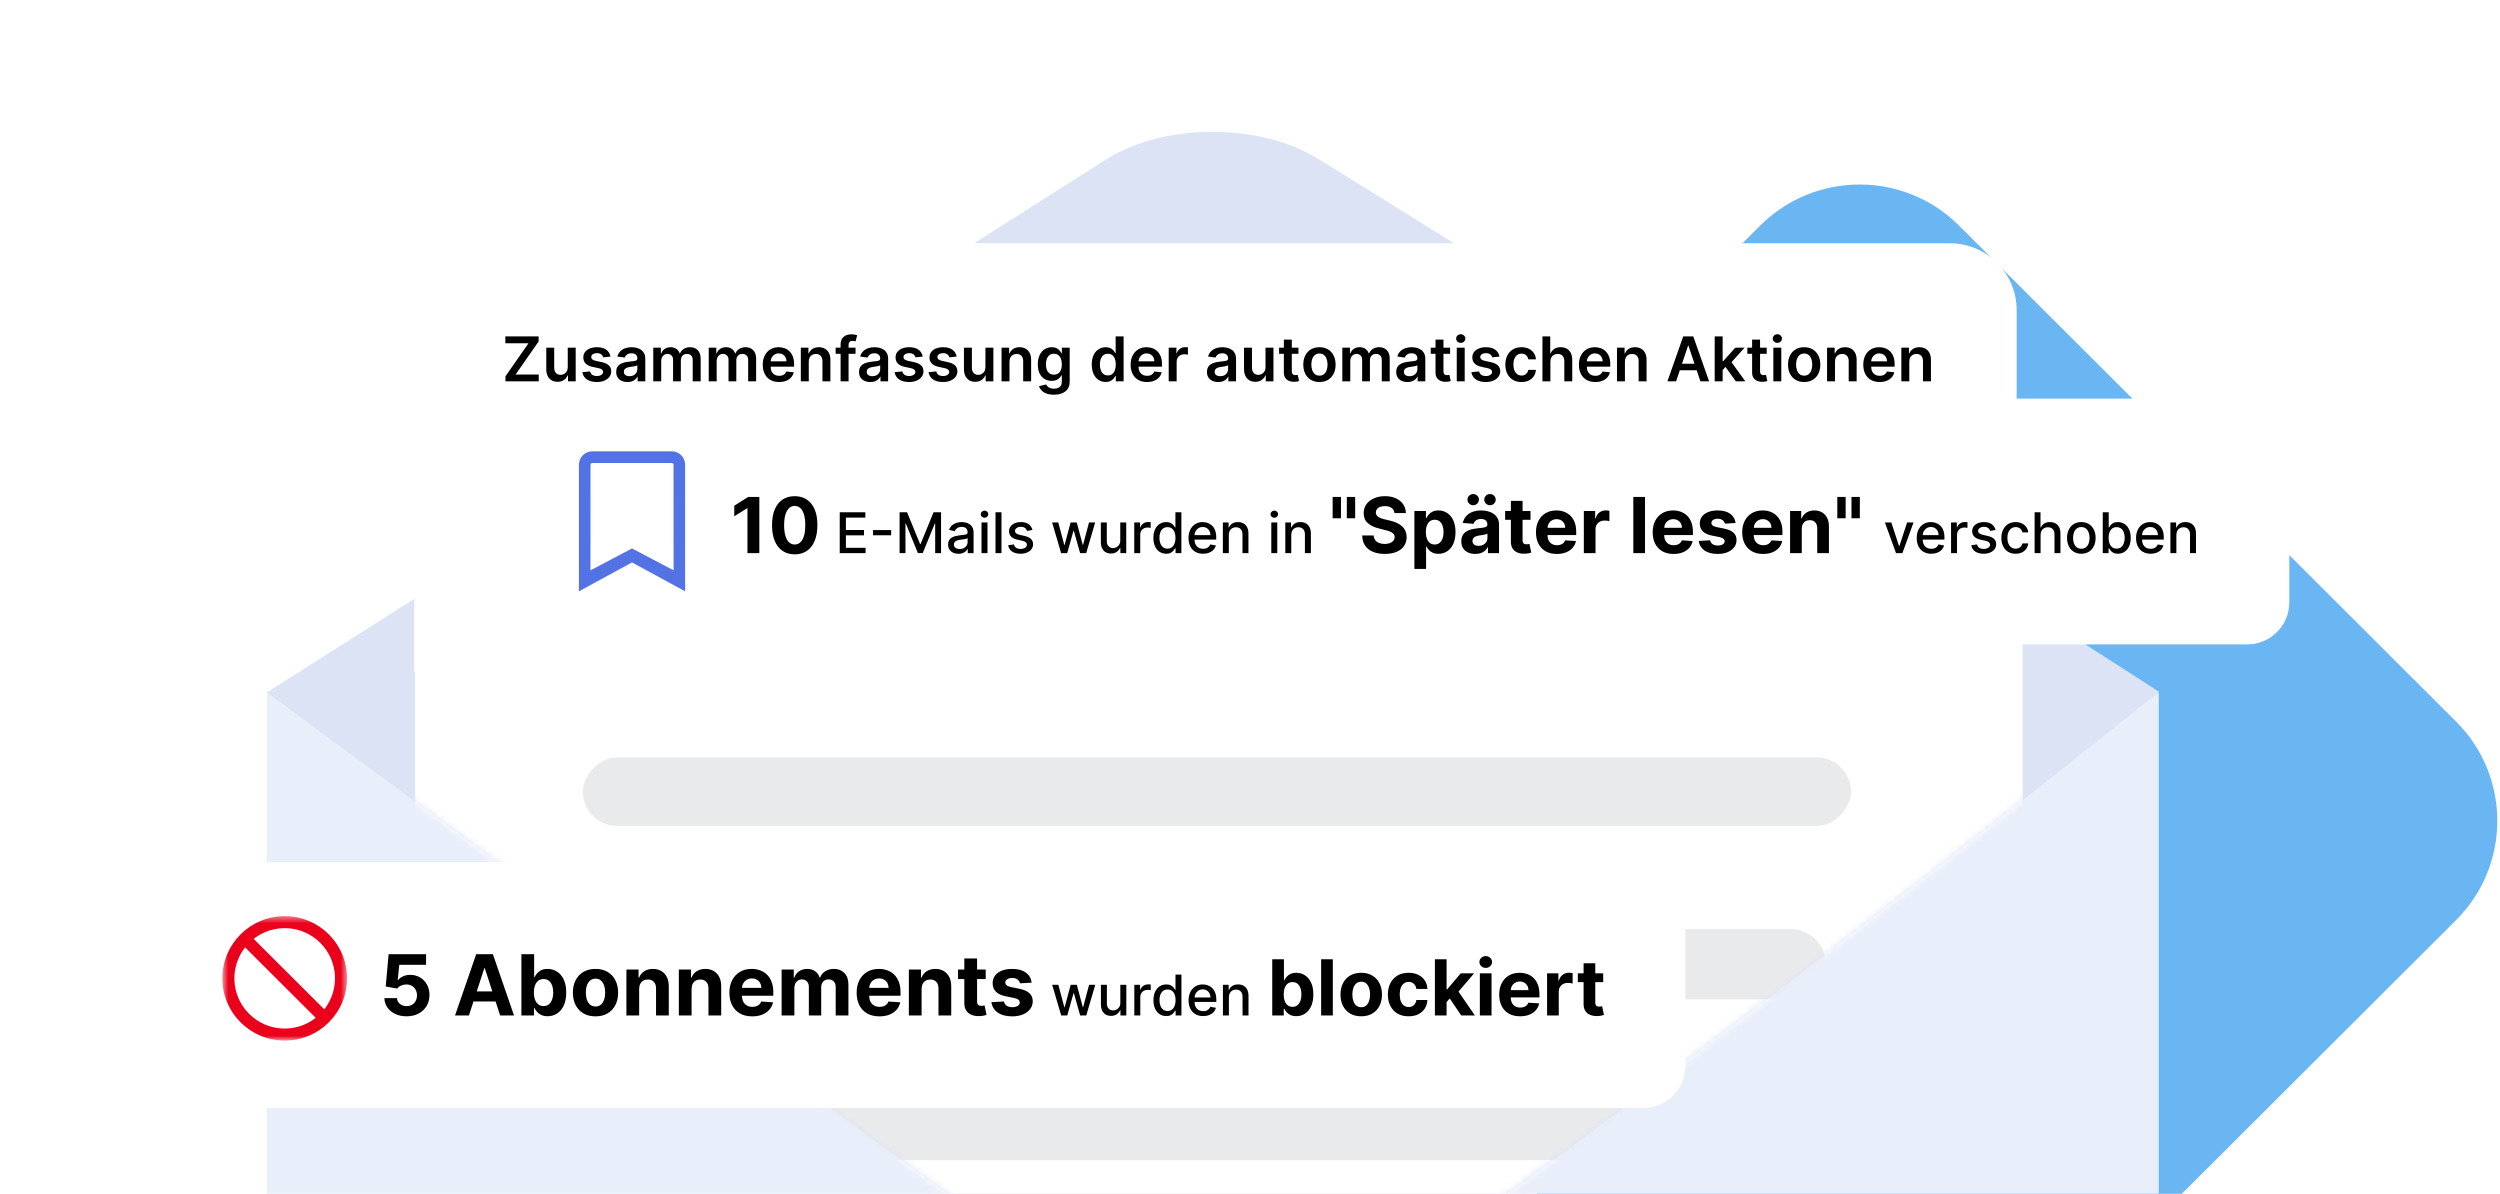 <svg width="356" height="170" viewBox="0 0 356 170" fill="none" xmlns="http://www.w3.org/2000/svg">
<g clip-path="url(#clip0_4505_3843)">
<path d="M278.966 32.127L349.752 102.761C357.571 110.563 357.571 123.213 349.752 131.015L278.966 201.65C271.147 209.452 258.47 209.452 250.651 201.65L179.864 131.015C172.045 123.213 172.045 110.563 179.864 102.761L250.651 32.127C258.47 24.325 271.147 24.325 278.966 32.127Z" fill="#69B6F3"/>
<g filter="url(#filter0_d_4505_3843)">
<path d="M38.004 90.09V258.336C38.004 262.858 41.63 266.477 46.164 266.477H299.246C303.779 266.477 307.406 262.858 307.406 258.336V90.09H38.004Z" fill="#E9EEFB"/>
<path d="M38.004 90.061L157.703 14.038C165.865 8.985 179.337 8.985 187.499 13.96C222.217 35.259 307.457 89.905 307.457 89.983C307.328 90.061 203.174 173.8 178.171 185.382C174.933 186.859 170.528 186.859 167.29 185.382L38.004 90.061Z" fill="#DCE3F4"/>
<mask id="mask0_4505_3843" style="mask-type:alpha" maskUnits="userSpaceOnUse" x="38" y="10" width="270" height="177">
<path d="M38 90.062L157.699 14.039C165.861 8.986 179.333 8.986 187.495 13.961C222.213 35.26 307.453 89.906 307.453 89.984C307.324 90.062 203.17 173.801 178.168 185.383C174.929 186.86 170.524 186.86 167.286 185.383L38 90.062Z" fill="#DCE3F4"/>
</mask>
<g mask="url(#mask0_4505_3843)">
<path d="M59.107 59.808C59.107 54.547 63.372 50.282 68.633 50.282H278.495C283.755 50.282 288.02 54.547 288.02 59.808V231.834H59.107V59.808Z" fill="url(#paint0_linear_4505_3843)"/>
<rect width="180.587" height="9.761" rx="4.881" transform="matrix(-1 0 0 1 263.586 99.312)" fill="#E9EAEC"/>
<rect width="180.59" height="10" rx="5" transform="matrix(-1 0 0 1 260 123.765)" fill="#E9EAEC"/>
<rect width="180.587" height="8.541" rx="4.271" transform="matrix(-1 0 0 1 263.586 148.119)" fill="#E9EAEC"/>
</g>
<path d="M59 35.626C59 30.366 63.265 26.101 68.525 26.101H277.648C282.909 26.101 287.174 30.366 287.174 35.626V87.11H59V35.626Z" fill="url(#paint1_linear_4505_3843)"/>
<path d="M71.979 45.765V45.043L75.26 40.337H71.96V39.365H76.698V40.087L73.419 44.793H76.716V45.765H71.979ZM80.848 43.746V40.965H81.979V45.765H80.882V44.912H80.832C80.724 45.181 80.546 45.4 80.298 45.571C80.052 45.742 79.749 45.827 79.388 45.827C79.074 45.827 78.796 45.758 78.554 45.618C78.314 45.476 78.127 45.271 77.991 45.002C77.856 44.732 77.788 44.404 77.788 44.021V40.965H78.919V43.846C78.919 44.15 79.003 44.392 79.169 44.571C79.336 44.75 79.555 44.84 79.826 44.84C79.993 44.84 80.154 44.799 80.31 44.718C80.466 44.637 80.594 44.516 80.695 44.355C80.797 44.193 80.848 43.99 80.848 43.746ZM86.936 42.234L85.905 42.346C85.876 42.242 85.825 42.144 85.752 42.052C85.681 41.961 85.585 41.887 85.464 41.831C85.343 41.774 85.195 41.746 85.02 41.746C84.785 41.746 84.587 41.797 84.427 41.899C84.268 42.001 84.19 42.134 84.192 42.296C84.19 42.436 84.241 42.549 84.345 42.637C84.452 42.724 84.627 42.796 84.87 42.852L85.689 43.027C86.143 43.125 86.481 43.281 86.702 43.493C86.924 43.706 87.037 43.984 87.039 44.327C87.037 44.63 86.948 44.896 86.773 45.127C86.6 45.357 86.36 45.536 86.052 45.665C85.743 45.794 85.389 45.859 84.989 45.859C84.402 45.859 83.929 45.736 83.57 45.49C83.212 45.242 82.998 44.897 82.93 44.456L84.033 44.349C84.083 44.566 84.189 44.73 84.352 44.84C84.514 44.95 84.725 45.005 84.986 45.005C85.255 45.005 85.47 44.95 85.633 44.84C85.797 44.73 85.88 44.593 85.88 44.431C85.88 44.293 85.827 44.179 85.72 44.09C85.616 44 85.454 43.932 85.233 43.884L84.414 43.712C83.954 43.616 83.613 43.455 83.392 43.227C83.171 42.998 83.062 42.709 83.064 42.359C83.062 42.063 83.142 41.807 83.305 41.59C83.469 41.371 83.697 41.202 83.989 41.084C84.283 40.963 84.621 40.902 85.005 40.902C85.567 40.902 86.01 41.022 86.333 41.262C86.658 41.501 86.859 41.825 86.936 42.234ZM89.353 45.862C89.049 45.862 88.775 45.808 88.531 45.699C88.29 45.589 88.098 45.426 87.956 45.212C87.817 44.997 87.747 44.733 87.747 44.418C87.747 44.147 87.797 43.923 87.897 43.746C87.997 43.569 88.133 43.427 88.306 43.321C88.479 43.215 88.674 43.135 88.891 43.081C89.109 43.024 89.335 42.984 89.569 42.959C89.85 42.929 90.078 42.903 90.253 42.88C90.428 42.855 90.555 42.818 90.634 42.768C90.716 42.716 90.756 42.636 90.756 42.527V42.509C90.756 42.273 90.686 42.091 90.547 41.962C90.407 41.833 90.206 41.768 89.944 41.768C89.667 41.768 89.447 41.828 89.284 41.949C89.124 42.07 89.016 42.213 88.959 42.377L87.903 42.227C87.987 41.936 88.124 41.692 88.316 41.496C88.507 41.298 88.742 41.15 89.019 41.052C89.296 40.952 89.602 40.902 89.938 40.902C90.169 40.902 90.399 40.929 90.628 40.984C90.857 41.038 91.067 41.127 91.256 41.252C91.446 41.375 91.598 41.543 91.713 41.755C91.829 41.968 91.888 42.234 91.888 42.552V45.765H90.8V45.105H90.763C90.694 45.239 90.597 45.364 90.472 45.48C90.349 45.595 90.194 45.688 90.006 45.759C89.821 45.827 89.603 45.862 89.353 45.862ZM89.647 45.031C89.874 45.031 90.071 44.986 90.237 44.896C90.404 44.804 90.532 44.684 90.622 44.534C90.713 44.384 90.759 44.22 90.759 44.043V43.477C90.724 43.507 90.663 43.534 90.578 43.559C90.495 43.584 90.401 43.605 90.297 43.624C90.193 43.643 90.09 43.66 89.987 43.674C89.885 43.689 89.797 43.701 89.722 43.712C89.553 43.735 89.402 43.772 89.269 43.824C89.135 43.876 89.03 43.949 88.953 44.043C88.876 44.135 88.838 44.253 88.838 44.399C88.838 44.608 88.913 44.765 89.066 44.871C89.218 44.977 89.412 45.031 89.647 45.031ZM93.025 45.765V40.965H94.106V41.781H94.162C94.263 41.505 94.428 41.291 94.659 41.137C94.891 40.98 95.167 40.902 95.487 40.902C95.812 40.902 96.087 40.982 96.309 41.14C96.534 41.296 96.693 41.51 96.784 41.781H96.834C96.941 41.514 97.12 41.301 97.372 41.143C97.626 40.983 97.927 40.902 98.275 40.902C98.717 40.902 99.077 41.042 99.356 41.321C99.635 41.6 99.775 42.008 99.775 42.543V45.765H98.641V42.718C98.641 42.42 98.561 42.202 98.403 42.065C98.245 41.925 98.051 41.855 97.822 41.855C97.549 41.855 97.335 41.941 97.181 42.112C97.029 42.281 96.953 42.5 96.953 42.771V45.765H95.844V42.671C95.844 42.423 95.769 42.225 95.619 42.077C95.471 41.929 95.277 41.855 95.037 41.855C94.875 41.855 94.727 41.897 94.594 41.98C94.46 42.062 94.354 42.177 94.275 42.327C94.196 42.475 94.156 42.648 94.156 42.846V45.765H93.025ZM100.923 45.765V40.965H102.004V41.781H102.06C102.16 41.505 102.326 41.291 102.557 41.137C102.788 40.98 103.064 40.902 103.385 40.902C103.71 40.902 103.984 40.982 104.207 41.14C104.432 41.296 104.59 41.51 104.682 41.781H104.732C104.838 41.514 105.017 41.301 105.27 41.143C105.524 40.983 105.825 40.902 106.173 40.902C106.614 40.902 106.975 41.042 107.254 41.321C107.533 41.6 107.673 42.008 107.673 42.543V45.765H106.538V42.718C106.538 42.42 106.459 42.202 106.301 42.065C106.142 41.925 105.949 41.855 105.72 41.855C105.447 41.855 105.233 41.941 105.079 42.112C104.927 42.281 104.851 42.5 104.851 42.771V45.765H103.741V42.671C103.741 42.423 103.666 42.225 103.516 42.077C103.368 41.929 103.175 41.855 102.935 41.855C102.773 41.855 102.625 41.897 102.491 41.98C102.358 42.062 102.252 42.177 102.173 42.327C102.093 42.475 102.054 42.648 102.054 42.846V45.765H100.923ZM110.945 45.859C110.464 45.859 110.048 45.759 109.698 45.559C109.351 45.357 109.083 45.071 108.895 44.702C108.708 44.332 108.614 43.895 108.614 43.393C108.614 42.899 108.708 42.466 108.895 42.093C109.085 41.718 109.349 41.426 109.689 41.218C110.029 41.008 110.428 40.902 110.886 40.902C111.182 40.902 111.461 40.95 111.723 41.046C111.988 41.14 112.221 41.286 112.423 41.484C112.628 41.682 112.788 41.934 112.905 42.24C113.021 42.544 113.08 42.907 113.08 43.327V43.674H109.145V42.912H111.995C111.993 42.695 111.946 42.502 111.855 42.334C111.763 42.163 111.635 42.028 111.47 41.931C111.308 41.833 111.118 41.784 110.902 41.784C110.67 41.784 110.467 41.84 110.292 41.952C110.117 42.063 109.981 42.209 109.883 42.39C109.787 42.569 109.738 42.766 109.736 42.98V43.646C109.736 43.925 109.787 44.165 109.889 44.365C109.991 44.563 110.134 44.715 110.317 44.821C110.501 44.925 110.715 44.977 110.961 44.977C111.126 44.977 111.274 44.955 111.408 44.909C111.541 44.861 111.657 44.791 111.755 44.699C111.853 44.608 111.927 44.494 111.977 44.359L113.033 44.477C112.966 44.757 112.839 45 112.652 45.209C112.466 45.415 112.229 45.575 111.939 45.69C111.649 45.802 111.318 45.859 110.945 45.859ZM115.168 42.952V45.765H114.037V40.965H115.118V41.781H115.174C115.285 41.512 115.461 41.298 115.702 41.14C115.946 40.982 116.247 40.902 116.605 40.902C116.937 40.902 117.225 40.973 117.471 41.115C117.719 41.257 117.911 41.462 118.046 41.73C118.184 41.999 118.251 42.325 118.249 42.709V45.765H117.118V42.884C117.118 42.563 117.035 42.312 116.868 42.13C116.703 41.949 116.475 41.859 116.184 41.859C115.986 41.859 115.81 41.902 115.655 41.99C115.503 42.075 115.384 42.199 115.296 42.362C115.211 42.524 115.168 42.721 115.168 42.952ZM121.83 40.965V41.84H118.993V40.965H121.83ZM119.702 45.765V40.512C119.702 40.189 119.769 39.92 119.902 39.706C120.038 39.491 120.219 39.331 120.446 39.224C120.673 39.118 120.925 39.065 121.202 39.065C121.398 39.065 121.572 39.081 121.724 39.112C121.876 39.143 121.989 39.171 122.062 39.196L121.837 40.071C121.789 40.057 121.728 40.042 121.655 40.027C121.583 40.011 121.501 40.002 121.412 40.002C121.201 40.002 121.052 40.053 120.965 40.156C120.879 40.255 120.837 40.399 120.837 40.587V45.765H119.702ZM123.934 45.862C123.63 45.862 123.356 45.808 123.113 45.699C122.871 45.589 122.679 45.426 122.538 45.212C122.398 44.997 122.328 44.733 122.328 44.418C122.328 44.147 122.378 43.923 122.478 43.746C122.578 43.569 122.715 43.427 122.888 43.321C123.06 43.215 123.255 43.135 123.472 43.081C123.691 43.024 123.917 42.984 124.15 42.959C124.431 42.929 124.659 42.903 124.834 42.88C125.009 42.855 125.136 42.818 125.216 42.768C125.297 42.716 125.338 42.636 125.338 42.527V42.509C125.338 42.273 125.268 42.091 125.128 41.962C124.989 41.833 124.788 41.768 124.525 41.768C124.248 41.768 124.028 41.828 123.866 41.949C123.705 42.07 123.597 42.213 123.541 42.377L122.484 42.227C122.568 41.936 122.705 41.692 122.897 41.496C123.089 41.298 123.323 41.15 123.6 41.052C123.877 40.952 124.183 40.902 124.519 40.902C124.75 40.902 124.98 40.929 125.209 40.984C125.439 41.038 125.648 41.127 125.838 41.252C126.027 41.375 126.179 41.543 126.294 41.755C126.41 41.968 126.469 42.234 126.469 42.552V45.765H125.381V45.105H125.344C125.275 45.239 125.178 45.364 125.053 45.48C124.93 45.595 124.775 45.688 124.588 45.759C124.402 45.827 124.184 45.862 123.934 45.862ZM124.228 45.031C124.455 45.031 124.652 44.986 124.819 44.896C124.985 44.804 125.114 44.684 125.203 44.534C125.295 44.384 125.341 44.22 125.341 44.043V43.477C125.305 43.507 125.245 43.534 125.159 43.559C125.076 43.584 124.982 43.605 124.878 43.624C124.774 43.643 124.671 43.66 124.569 43.674C124.467 43.689 124.378 43.701 124.303 43.712C124.134 43.735 123.983 43.772 123.85 43.824C123.717 43.876 123.611 43.949 123.534 44.043C123.457 44.135 123.419 44.253 123.419 44.399C123.419 44.608 123.495 44.765 123.647 44.871C123.799 44.977 123.993 45.031 124.228 45.031ZM131.4 42.234L130.369 42.346C130.34 42.242 130.289 42.144 130.216 42.052C130.145 41.961 130.049 41.887 129.928 41.831C129.807 41.774 129.659 41.746 129.484 41.746C129.249 41.746 129.051 41.797 128.891 41.899C128.732 42.001 128.654 42.134 128.656 42.296C128.654 42.436 128.705 42.549 128.809 42.637C128.916 42.724 129.091 42.796 129.334 42.852L130.153 43.027C130.607 43.125 130.945 43.281 131.166 43.493C131.389 43.706 131.501 43.984 131.503 44.327C131.501 44.63 131.413 44.896 131.238 45.127C131.065 45.357 130.824 45.536 130.516 45.665C130.207 45.794 129.853 45.859 129.453 45.859C128.866 45.859 128.393 45.736 128.034 45.49C127.676 45.242 127.463 44.897 127.394 44.456L128.497 44.349C128.547 44.566 128.653 44.73 128.816 44.84C128.978 44.95 129.19 45.005 129.45 45.005C129.719 45.005 129.934 44.95 130.097 44.84C130.261 44.73 130.344 44.593 130.344 44.431C130.344 44.293 130.291 44.179 130.184 44.09C130.08 44 129.918 43.932 129.697 43.884L128.878 43.712C128.418 43.616 128.077 43.455 127.856 43.227C127.635 42.998 127.526 42.709 127.528 42.359C127.526 42.063 127.606 41.807 127.769 41.59C127.933 41.371 128.161 41.202 128.453 41.084C128.747 40.963 129.085 40.902 129.469 40.902C130.031 40.902 130.474 41.022 130.797 41.262C131.122 41.501 131.323 41.825 131.4 42.234ZM136.23 42.234L135.198 42.346C135.169 42.242 135.118 42.144 135.045 42.052C134.974 41.961 134.879 41.887 134.758 41.831C134.637 41.774 134.489 41.746 134.314 41.746C134.079 41.746 133.881 41.797 133.72 41.899C133.562 42.001 133.484 42.134 133.486 42.296C133.484 42.436 133.535 42.549 133.639 42.637C133.745 42.724 133.92 42.796 134.164 42.852L134.983 43.027C135.437 43.125 135.774 43.281 135.995 43.493C136.218 43.706 136.331 43.984 136.333 44.327C136.331 44.63 136.242 44.896 136.067 45.127C135.894 45.357 135.654 45.536 135.345 45.665C135.037 45.794 134.683 45.859 134.283 45.859C133.695 45.859 133.222 45.736 132.864 45.49C132.506 45.242 132.292 44.897 132.223 44.456L133.327 44.349C133.377 44.566 133.483 44.73 133.645 44.84C133.808 44.95 134.019 45.005 134.28 45.005C134.548 45.005 134.764 44.95 134.927 44.84C135.091 44.73 135.173 44.593 135.173 44.431C135.173 44.293 135.12 44.179 135.014 44.09C134.91 44 134.747 43.932 134.527 43.884L133.708 43.712C133.247 43.616 132.907 43.455 132.686 43.227C132.465 42.998 132.356 42.709 132.358 42.359C132.356 42.063 132.436 41.807 132.598 41.59C132.763 41.371 132.991 41.202 133.283 41.084C133.577 40.963 133.915 40.902 134.298 40.902C134.861 40.902 135.304 41.022 135.627 41.262C135.952 41.501 136.153 41.825 136.23 42.234ZM140.325 43.746V40.965H141.456V45.765H140.359V44.912H140.309C140.201 45.181 140.023 45.4 139.775 45.571C139.529 45.742 139.226 45.827 138.866 45.827C138.551 45.827 138.273 45.758 138.031 45.618C137.792 45.476 137.604 45.271 137.469 45.002C137.333 44.732 137.266 44.404 137.266 44.021V40.965H138.397V43.846C138.397 44.15 138.48 44.392 138.647 44.571C138.814 44.75 139.032 44.84 139.303 44.84C139.47 44.84 139.631 44.799 139.788 44.718C139.944 44.637 140.072 44.516 140.172 44.355C140.274 44.193 140.325 43.99 140.325 43.746ZM143.751 42.952V45.765H142.62V40.965H143.701V41.781H143.757C143.867 41.512 144.043 41.298 144.285 41.14C144.529 40.982 144.83 40.902 145.188 40.902C145.52 40.902 145.808 40.973 146.054 41.115C146.302 41.257 146.493 41.462 146.629 41.73C146.766 41.999 146.834 42.325 146.832 42.709V45.765H145.701V42.884C145.701 42.563 145.617 42.312 145.451 42.13C145.286 41.949 145.058 41.859 144.766 41.859C144.568 41.859 144.392 41.902 144.238 41.99C144.086 42.075 143.966 42.199 143.879 42.362C143.793 42.524 143.751 42.721 143.751 42.952ZM150.07 47.665C149.663 47.665 149.314 47.61 149.023 47.499C148.731 47.391 148.497 47.245 148.32 47.062C148.142 46.878 148.02 46.675 147.951 46.452L148.97 46.206C149.015 46.299 149.082 46.392 149.17 46.484C149.257 46.577 149.375 46.654 149.523 46.715C149.673 46.777 149.861 46.809 150.088 46.809C150.409 46.809 150.675 46.73 150.885 46.574C151.096 46.42 151.201 46.166 151.201 45.812V44.902H151.145C151.086 45.019 151.001 45.139 150.888 45.262C150.778 45.385 150.631 45.488 150.448 45.571C150.266 45.654 150.038 45.696 149.763 45.696C149.395 45.696 149.06 45.61 148.76 45.437C148.462 45.262 148.225 45.001 148.048 44.656C147.873 44.308 147.785 43.872 147.785 43.349C147.785 42.822 147.873 42.377 148.048 42.015C148.225 41.65 148.463 41.374 148.763 41.187C149.063 40.997 149.398 40.902 149.766 40.902C150.048 40.902 150.279 40.95 150.46 41.046C150.643 41.14 150.789 41.253 150.898 41.387C151.006 41.518 151.088 41.642 151.145 41.759H151.207V40.965H152.323V45.843C152.323 46.253 152.225 46.593 152.029 46.862C151.833 47.13 151.565 47.332 151.226 47.465C150.886 47.598 150.501 47.665 150.07 47.665ZM150.079 44.809C150.318 44.809 150.523 44.75 150.691 44.634C150.86 44.517 150.988 44.349 151.076 44.13C151.163 43.912 151.207 43.649 151.207 43.343C151.207 43.041 151.163 42.776 151.076 42.549C150.99 42.322 150.863 42.146 150.695 42.021C150.528 41.894 150.323 41.831 150.079 41.831C149.827 41.831 149.616 41.896 149.448 42.027C149.279 42.159 149.152 42.339 149.066 42.568C148.981 42.795 148.938 43.053 148.938 43.343C148.938 43.637 148.981 43.894 149.066 44.115C149.154 44.334 149.282 44.505 149.451 44.627C149.622 44.748 149.831 44.809 150.079 44.809ZM157.446 45.849C157.069 45.849 156.732 45.752 156.434 45.559C156.136 45.365 155.9 45.084 155.727 44.715C155.554 44.346 155.468 43.898 155.468 43.371C155.468 42.838 155.555 42.388 155.73 42.021C155.908 41.652 156.146 41.374 156.446 41.187C156.746 40.997 157.08 40.902 157.449 40.902C157.73 40.902 157.962 40.95 158.143 41.046C158.324 41.14 158.468 41.253 158.574 41.387C158.68 41.518 158.763 41.642 158.821 41.759H158.868V39.365H160.002V45.765H158.89V45.009H158.821C158.763 45.125 158.678 45.249 158.568 45.38C158.458 45.51 158.312 45.62 158.13 45.712C157.949 45.803 157.721 45.849 157.446 45.849ZM157.762 44.921C158.001 44.921 158.205 44.857 158.374 44.727C158.543 44.596 158.671 44.414 158.759 44.181C158.846 43.947 158.89 43.675 158.89 43.365C158.89 43.054 158.846 42.785 158.759 42.556C158.673 42.326 158.546 42.148 158.377 42.021C158.211 41.894 158.005 41.831 157.762 41.831C157.51 41.831 157.299 41.896 157.13 42.027C156.962 42.159 156.835 42.34 156.749 42.571C156.664 42.802 156.621 43.067 156.621 43.365C156.621 43.665 156.664 43.933 156.749 44.168C156.837 44.401 156.965 44.586 157.134 44.721C157.304 44.855 157.514 44.921 157.762 44.921ZM163.333 45.859C162.852 45.859 162.436 45.759 162.086 45.559C161.738 45.357 161.47 45.071 161.283 44.702C161.095 44.332 161.002 43.895 161.002 43.393C161.002 42.899 161.095 42.466 161.283 42.093C161.472 41.718 161.737 41.426 162.077 41.218C162.416 41.008 162.815 40.902 163.273 40.902C163.569 40.902 163.848 40.95 164.111 41.046C164.376 41.14 164.609 41.286 164.811 41.484C165.015 41.682 165.176 41.934 165.292 42.24C165.409 42.544 165.467 42.907 165.467 43.327V43.674H161.533V42.912H164.383C164.381 42.695 164.334 42.502 164.242 42.334C164.151 42.163 164.022 42.028 163.858 41.931C163.695 41.833 163.506 41.784 163.289 41.784C163.058 41.784 162.855 41.84 162.68 41.952C162.505 42.063 162.368 42.209 162.27 42.39C162.174 42.569 162.126 42.766 162.123 42.98V43.646C162.123 43.925 162.174 44.165 162.277 44.365C162.379 44.563 162.521 44.715 162.705 44.821C162.888 44.925 163.103 44.977 163.348 44.977C163.513 44.977 163.662 44.955 163.795 44.909C163.929 44.861 164.044 44.791 164.142 44.699C164.24 44.608 164.314 44.494 164.364 44.359L165.42 44.477C165.354 44.757 165.227 45 165.039 45.209C164.854 45.415 164.616 45.575 164.327 45.69C164.037 45.802 163.706 45.859 163.333 45.859ZM166.424 45.765V40.965H167.521V41.765H167.571C167.659 41.488 167.809 41.274 168.021 41.124C168.236 40.972 168.48 40.896 168.755 40.896C168.818 40.896 168.888 40.899 168.965 40.906C169.044 40.91 169.11 40.917 169.162 40.927V41.968C169.114 41.951 169.038 41.937 168.934 41.924C168.832 41.91 168.733 41.902 168.637 41.902C168.43 41.902 168.245 41.947 168.08 42.037C167.918 42.124 167.79 42.246 167.696 42.402C167.602 42.559 167.555 42.739 167.555 42.943V45.765H166.424ZM173.477 45.862C173.173 45.862 172.899 45.808 172.655 45.699C172.414 45.589 172.222 45.426 172.08 45.212C171.941 44.997 171.871 44.733 171.871 44.418C171.871 44.147 171.921 43.923 172.021 43.746C172.121 43.569 172.258 43.427 172.43 43.321C172.603 43.215 172.798 43.135 173.015 43.081C173.234 43.024 173.46 42.984 173.693 42.959C173.974 42.929 174.202 42.903 174.377 42.88C174.552 42.855 174.679 42.818 174.759 42.768C174.84 42.716 174.88 42.636 174.88 42.527V42.509C174.88 42.273 174.811 42.091 174.671 41.962C174.532 41.833 174.33 41.768 174.068 41.768C173.791 41.768 173.571 41.828 173.409 41.949C173.248 42.07 173.14 42.213 173.084 42.377L172.027 42.227C172.111 41.936 172.248 41.692 172.44 41.496C172.632 41.298 172.866 41.15 173.143 41.052C173.42 40.952 173.726 40.902 174.062 40.902C174.293 40.902 174.523 40.929 174.752 40.984C174.982 41.038 175.191 41.127 175.38 41.252C175.57 41.375 175.722 41.543 175.837 41.755C175.953 41.968 176.012 42.234 176.012 42.552V45.765H174.924V45.105H174.887C174.818 45.239 174.721 45.364 174.596 45.48C174.473 45.595 174.318 45.688 174.13 45.759C173.945 45.827 173.727 45.862 173.477 45.862ZM173.771 45.031C173.998 45.031 174.195 44.986 174.362 44.896C174.528 44.804 174.657 44.684 174.746 44.534C174.838 44.384 174.884 44.22 174.884 44.043V43.477C174.848 43.507 174.788 43.534 174.702 43.559C174.619 43.584 174.525 43.605 174.421 43.624C174.317 43.643 174.214 43.66 174.112 43.674C174.01 43.689 173.921 43.701 173.846 43.712C173.677 43.735 173.526 43.772 173.393 43.824C173.26 43.876 173.154 43.949 173.077 44.043C173 44.135 172.962 44.253 172.962 44.399C172.962 44.608 173.038 44.765 173.19 44.871C173.342 44.977 173.536 45.031 173.771 45.031ZM180.209 43.746V40.965H181.34V45.765H180.243V44.912H180.193C180.085 45.181 179.907 45.4 179.659 45.571C179.413 45.742 179.11 45.827 178.749 45.827C178.435 45.827 178.157 45.758 177.915 45.618C177.675 45.476 177.488 45.271 177.352 45.002C177.217 44.732 177.149 44.404 177.149 44.021V40.965H178.28V43.846C178.28 44.15 178.364 44.392 178.53 44.571C178.697 44.75 178.916 44.84 179.187 44.84C179.353 44.84 179.515 44.799 179.671 44.718C179.827 44.637 179.955 44.516 180.055 44.355C180.158 44.193 180.209 43.99 180.209 43.746ZM184.9 40.965V41.84H182.141V40.965H184.9ZM182.822 39.815H183.953V44.321C183.953 44.473 183.976 44.59 184.022 44.671C184.07 44.75 184.132 44.804 184.209 44.834C184.286 44.863 184.372 44.877 184.466 44.877C184.536 44.877 184.601 44.872 184.659 44.862C184.72 44.851 184.766 44.842 184.797 44.834L184.988 45.718C184.927 45.739 184.841 45.762 184.728 45.787C184.618 45.812 184.482 45.826 184.322 45.831C184.039 45.839 183.783 45.796 183.556 45.702C183.329 45.607 183.149 45.459 183.016 45.259C182.884 45.059 182.82 44.809 182.822 44.509V39.815ZM187.888 45.859C187.42 45.859 187.013 45.755 186.67 45.549C186.326 45.343 186.059 45.054 185.87 44.684C185.682 44.313 185.588 43.88 185.588 43.384C185.588 42.888 185.682 42.453 185.87 42.081C186.059 41.708 186.326 41.418 186.67 41.212C187.013 41.005 187.42 40.902 187.888 40.902C188.357 40.902 188.763 41.005 189.107 41.212C189.451 41.418 189.716 41.708 189.904 42.081C190.093 42.453 190.188 42.888 190.188 43.384C190.188 43.88 190.093 44.313 189.904 44.684C189.716 45.054 189.451 45.343 189.107 45.549C188.763 45.755 188.357 45.859 187.888 45.859ZM187.895 44.952C188.149 44.952 188.361 44.883 188.532 44.743C188.703 44.601 188.83 44.412 188.913 44.174C188.999 43.937 189.041 43.672 189.041 43.38C189.041 43.087 188.999 42.821 188.913 42.584C188.83 42.344 188.703 42.153 188.532 42.012C188.361 41.87 188.149 41.799 187.895 41.799C187.634 41.799 187.417 41.87 187.245 42.012C187.074 42.153 186.946 42.344 186.86 42.584C186.777 42.821 186.735 43.087 186.735 43.38C186.735 43.672 186.777 43.937 186.86 44.174C186.946 44.412 187.074 44.601 187.245 44.743C187.417 44.883 187.634 44.952 187.895 44.952ZM191.148 45.765V40.965H192.23V41.781H192.286C192.386 41.505 192.552 41.291 192.783 41.137C193.014 40.98 193.29 40.902 193.611 40.902C193.936 40.902 194.21 40.982 194.433 41.14C194.658 41.296 194.816 41.51 194.908 41.781H194.958C195.064 41.514 195.243 41.301 195.495 41.143C195.749 40.983 196.051 40.902 196.398 40.902C196.84 40.902 197.201 41.042 197.48 41.321C197.759 41.6 197.898 42.008 197.898 42.543V45.765H196.764V42.718C196.764 42.42 196.685 42.202 196.527 42.065C196.368 41.925 196.174 41.855 195.945 41.855C195.672 41.855 195.459 41.941 195.305 42.112C195.153 42.281 195.077 42.5 195.077 42.771V45.765H193.967V42.671C193.967 42.423 193.892 42.225 193.742 42.077C193.594 41.929 193.401 41.855 193.161 41.855C192.998 41.855 192.851 41.897 192.717 41.98C192.584 42.062 192.478 42.177 192.398 42.327C192.319 42.475 192.28 42.648 192.28 42.846V45.765H191.148ZM200.427 45.862C200.123 45.862 199.849 45.808 199.605 45.699C199.364 45.589 199.172 45.426 199.03 45.212C198.891 44.997 198.821 44.733 198.821 44.418C198.821 44.147 198.871 43.923 198.971 43.746C199.071 43.569 199.208 43.427 199.38 43.321C199.553 43.215 199.748 43.135 199.965 43.081C200.184 43.024 200.41 42.984 200.643 42.959C200.924 42.929 201.152 42.903 201.327 42.88C201.502 42.855 201.629 42.818 201.709 42.768C201.79 42.716 201.83 42.636 201.83 42.527V42.509C201.83 42.273 201.761 42.091 201.621 41.962C201.482 41.833 201.28 41.768 201.018 41.768C200.741 41.768 200.521 41.828 200.359 41.949C200.198 42.07 200.09 42.213 200.034 42.377L198.977 42.227C199.061 41.936 199.198 41.692 199.39 41.496C199.582 41.298 199.816 41.15 200.093 41.052C200.37 40.952 200.676 40.902 201.012 40.902C201.243 40.902 201.473 40.929 201.702 40.984C201.932 41.038 202.141 41.127 202.33 41.252C202.52 41.375 202.672 41.543 202.787 41.755C202.903 41.968 202.962 42.234 202.962 42.552V45.765H201.874V45.105H201.837C201.768 45.239 201.671 45.364 201.546 45.48C201.423 45.595 201.268 45.688 201.08 45.759C200.895 45.827 200.677 45.862 200.427 45.862ZM200.721 45.031C200.948 45.031 201.145 44.986 201.312 44.896C201.478 44.804 201.607 44.684 201.696 44.534C201.788 44.384 201.834 44.22 201.834 44.043V43.477C201.798 43.507 201.738 43.534 201.652 43.559C201.569 43.584 201.475 43.605 201.371 43.624C201.267 43.643 201.164 43.66 201.062 43.674C200.96 43.689 200.871 43.701 200.796 43.712C200.627 43.735 200.476 43.772 200.343 43.824C200.21 43.876 200.104 43.949 200.027 44.043C199.95 44.135 199.912 44.253 199.912 44.399C199.912 44.608 199.988 44.765 200.14 44.871C200.292 44.977 200.486 45.031 200.721 45.031ZM206.496 40.965V41.84H203.737V40.965H206.496ZM204.418 39.815H205.549V44.321C205.549 44.473 205.572 44.59 205.618 44.671C205.666 44.75 205.728 44.804 205.805 44.834C205.883 44.863 205.968 44.877 206.062 44.877C206.133 44.877 206.197 44.872 206.255 44.862C206.316 44.851 206.362 44.842 206.393 44.834L206.584 45.718C206.523 45.739 206.437 45.762 206.324 45.787C206.214 45.812 206.078 45.826 205.918 45.831C205.635 45.839 205.379 45.796 205.152 45.702C204.925 45.607 204.745 45.459 204.612 45.259C204.48 45.059 204.416 44.809 204.418 44.509V39.815ZM207.442 45.765V40.965H208.573V45.765H207.442ZM208.011 40.284C207.832 40.284 207.678 40.224 207.548 40.105C207.419 39.985 207.355 39.84 207.355 39.671C207.355 39.5 207.419 39.355 207.548 39.237C207.678 39.116 207.832 39.056 208.011 39.056C208.192 39.056 208.346 39.116 208.473 39.237C208.603 39.355 208.667 39.5 208.667 39.671C208.667 39.84 208.603 39.985 208.473 40.105C208.346 40.224 208.192 40.284 208.011 40.284ZM213.53 42.234L212.499 42.346C212.47 42.242 212.419 42.144 212.346 42.052C212.275 41.961 212.179 41.887 212.059 41.831C211.938 41.774 211.79 41.746 211.615 41.746C211.379 41.746 211.181 41.797 211.021 41.899C210.863 42.001 210.785 42.134 210.787 42.296C210.785 42.436 210.836 42.549 210.94 42.637C211.046 42.724 211.221 42.796 211.465 42.852L212.284 43.027C212.738 43.125 213.075 43.281 213.296 43.493C213.519 43.706 213.631 43.984 213.634 44.327C213.631 44.63 213.543 44.896 213.368 45.127C213.195 45.357 212.954 45.536 212.646 45.665C212.338 45.794 211.984 45.859 211.584 45.859C210.996 45.859 210.523 45.736 210.165 45.49C209.806 45.242 209.593 44.897 209.524 44.456L210.627 44.349C210.677 44.566 210.784 44.73 210.946 44.84C211.109 44.95 211.32 45.005 211.58 45.005C211.849 45.005 212.065 44.95 212.227 44.84C212.392 44.73 212.474 44.593 212.474 44.431C212.474 44.293 212.421 44.179 212.315 44.09C212.211 44 212.048 43.932 211.827 43.884L211.009 43.712C210.548 43.616 210.208 43.455 209.987 43.227C209.766 42.998 209.656 42.709 209.659 42.359C209.656 42.063 209.737 41.807 209.899 41.59C210.064 41.371 210.292 41.202 210.584 41.084C210.877 40.963 211.216 40.902 211.599 40.902C212.162 40.902 212.604 41.022 212.927 41.262C213.252 41.501 213.453 41.825 213.53 42.234ZM216.66 45.859C216.181 45.859 215.77 45.753 215.426 45.543C215.084 45.333 214.821 45.042 214.635 44.671C214.452 44.298 214.36 43.869 214.36 43.384C214.36 42.896 214.454 42.466 214.641 42.093C214.829 41.718 215.094 41.426 215.435 41.218C215.779 41.008 216.185 40.902 216.654 40.902C217.044 40.902 217.388 40.974 217.688 41.118C217.99 41.26 218.231 41.461 218.41 41.721C218.589 41.98 218.691 42.282 218.716 42.627H217.635C217.591 42.396 217.487 42.203 217.323 42.049C217.16 41.893 216.942 41.815 216.67 41.815C216.438 41.815 216.235 41.877 216.06 42.002C215.885 42.125 215.749 42.302 215.651 42.534C215.555 42.765 215.507 43.042 215.507 43.365C215.507 43.692 215.555 43.973 215.651 44.209C215.747 44.442 215.881 44.622 216.054 44.749C216.229 44.874 216.434 44.937 216.67 44.937C216.836 44.937 216.985 44.906 217.116 44.843C217.25 44.778 217.361 44.686 217.451 44.565C217.54 44.444 217.602 44.297 217.635 44.124H218.716C218.689 44.464 218.589 44.765 218.416 45.027C218.244 45.288 218.008 45.492 217.71 45.64C217.412 45.786 217.062 45.859 216.66 45.859ZM220.777 42.952V45.765H219.645V39.365H220.752V41.781H220.808C220.92 41.51 221.094 41.296 221.33 41.14C221.567 40.982 221.869 40.902 222.236 40.902C222.569 40.902 222.86 40.972 223.108 41.112C223.356 41.251 223.547 41.456 223.683 41.724C223.82 41.993 223.889 42.321 223.889 42.709V45.765H222.758V42.884C222.758 42.561 222.674 42.31 222.508 42.13C222.343 41.949 222.112 41.859 221.814 41.859C221.614 41.859 221.435 41.902 221.277 41.99C221.12 42.075 220.997 42.199 220.908 42.362C220.82 42.524 220.777 42.721 220.777 42.952ZM227.167 45.859C226.686 45.859 226.27 45.759 225.92 45.559C225.572 45.357 225.305 45.071 225.117 44.702C224.93 44.332 224.836 43.895 224.836 43.393C224.836 42.899 224.93 42.466 225.117 42.093C225.307 41.718 225.571 41.426 225.911 41.218C226.251 41.008 226.649 40.902 227.108 40.902C227.404 40.902 227.683 40.95 227.945 41.046C228.21 41.14 228.443 41.286 228.645 41.484C228.849 41.682 229.01 41.934 229.127 42.24C229.243 42.544 229.302 42.907 229.302 43.327V43.674H225.367V42.912H228.217C228.215 42.695 228.168 42.502 228.077 42.334C227.985 42.163 227.857 42.028 227.692 41.931C227.53 41.833 227.34 41.784 227.123 41.784C226.892 41.784 226.689 41.84 226.514 41.952C226.339 42.063 226.203 42.209 226.105 42.39C226.009 42.569 225.96 42.766 225.958 42.98V43.646C225.958 43.925 226.009 44.165 226.111 44.365C226.213 44.563 226.356 44.715 226.539 44.821C226.722 44.925 226.937 44.977 227.183 44.977C227.347 44.977 227.496 44.955 227.63 44.909C227.763 44.861 227.879 44.791 227.977 44.699C228.074 44.608 228.148 44.494 228.198 44.359L229.255 44.477C229.188 44.757 229.061 45 228.873 45.209C228.688 45.415 228.451 45.575 228.161 45.69C227.871 45.802 227.54 45.859 227.167 45.859ZM231.39 42.952V45.765H230.259V40.965H231.34V41.781H231.396C231.507 41.512 231.683 41.298 231.924 41.14C232.168 40.982 232.469 40.902 232.827 40.902C233.159 40.902 233.447 40.973 233.693 41.115C233.941 41.257 234.133 41.462 234.268 41.73C234.405 41.999 234.473 42.325 234.471 42.709V45.765H233.34V42.884C233.34 42.563 233.257 42.312 233.09 42.13C232.925 41.949 232.697 41.859 232.405 41.859C232.208 41.859 232.032 41.902 231.877 41.99C231.725 42.075 231.605 42.199 231.518 42.362C231.433 42.524 231.39 42.721 231.39 42.952ZM238.676 45.765H237.438L239.691 39.365H241.123L243.379 45.765H242.141L240.432 40.677H240.382L238.676 45.765ZM238.716 43.255H242.091V44.187H238.716V43.255ZM245.203 44.259L245.2 42.893H245.381L247.106 40.965H248.428L246.306 43.327H246.072L245.203 44.259ZM244.172 45.765V39.365H245.303V45.765H244.172ZM247.184 45.765L245.622 43.581L246.384 42.784L248.538 45.765H247.184ZM251.579 40.965V41.84H248.82V40.965H251.579ZM249.501 39.815H250.632V44.321C250.632 44.473 250.655 44.59 250.701 44.671C250.749 44.75 250.811 44.804 250.888 44.834C250.965 44.863 251.051 44.877 251.145 44.877C251.215 44.877 251.28 44.872 251.338 44.862C251.399 44.851 251.445 44.842 251.476 44.834L251.666 45.718C251.606 45.739 251.52 45.762 251.407 45.787C251.297 45.812 251.161 45.826 251.001 45.831C250.717 45.839 250.462 45.796 250.235 45.702C250.008 45.607 249.828 45.459 249.695 45.259C249.563 45.059 249.499 44.809 249.501 44.509V39.815ZM252.525 45.765V40.965H253.656V45.765H252.525ZM253.094 40.284C252.915 40.284 252.76 40.224 252.631 40.105C252.502 39.985 252.438 39.84 252.438 39.671C252.438 39.5 252.502 39.355 252.631 39.237C252.76 39.116 252.915 39.056 253.094 39.056C253.275 39.056 253.429 39.116 253.556 39.237C253.685 39.355 253.75 39.5 253.75 39.671C253.75 39.84 253.685 39.985 253.556 40.105C253.429 40.224 253.275 40.284 253.094 40.284ZM256.913 45.859C256.445 45.859 256.038 45.755 255.695 45.549C255.351 45.343 255.084 45.054 254.895 44.684C254.707 44.313 254.613 43.88 254.613 43.384C254.613 42.888 254.707 42.453 254.895 42.081C255.084 41.708 255.351 41.418 255.695 41.212C256.038 41.005 256.445 40.902 256.913 40.902C257.382 40.902 257.788 41.005 258.132 41.212C258.476 41.418 258.741 41.708 258.929 42.081C259.118 42.453 259.213 42.888 259.213 43.384C259.213 43.88 259.118 44.313 258.929 44.684C258.741 45.054 258.476 45.343 258.132 45.549C257.788 45.755 257.382 45.859 256.913 45.859ZM256.92 44.952C257.174 44.952 257.386 44.883 257.557 44.743C257.728 44.601 257.855 44.412 257.938 44.174C258.024 43.937 258.066 43.672 258.066 43.38C258.066 43.087 258.024 42.821 257.938 42.584C257.855 42.344 257.728 42.153 257.557 42.012C257.386 41.87 257.174 41.799 256.92 41.799C256.659 41.799 256.442 41.87 256.27 42.012C256.099 42.153 255.971 42.344 255.885 42.584C255.802 42.821 255.76 43.087 255.76 43.38C255.76 43.672 255.802 43.937 255.885 44.174C255.971 44.412 256.099 44.601 256.27 44.743C256.442 44.883 256.659 44.952 256.92 44.952ZM261.305 42.952V45.765H260.173V40.965H261.255V41.781H261.311C261.421 41.512 261.597 41.298 261.839 41.14C262.083 40.982 262.384 40.902 262.742 40.902C263.073 40.902 263.362 40.973 263.608 41.115C263.856 41.257 264.047 41.462 264.183 41.73C264.32 41.999 264.388 42.325 264.386 42.709V45.765H263.255V42.884C263.255 42.563 263.171 42.312 263.005 42.13C262.84 41.949 262.612 41.859 262.32 41.859C262.122 41.859 261.946 41.902 261.792 41.99C261.64 42.075 261.52 42.199 261.433 42.362C261.347 42.524 261.305 42.721 261.305 42.952ZM267.661 45.859C267.18 45.859 266.764 45.759 266.414 45.559C266.066 45.357 265.798 45.071 265.611 44.702C265.423 44.332 265.33 43.895 265.33 43.393C265.33 42.899 265.423 42.466 265.611 42.093C265.801 41.718 266.065 41.426 266.405 41.218C266.744 41.008 267.143 40.902 267.602 40.902C267.897 40.902 268.177 40.95 268.439 41.046C268.704 41.14 268.937 41.286 269.139 41.484C269.343 41.682 269.504 41.934 269.62 42.24C269.737 42.544 269.795 42.907 269.795 43.327V43.674H265.861V42.912H268.711C268.709 42.695 268.662 42.502 268.57 42.334C268.479 42.163 268.351 42.028 268.186 41.931C268.023 41.833 267.834 41.784 267.617 41.784C267.386 41.784 267.183 41.84 267.008 41.952C266.833 42.063 266.696 42.209 266.598 42.39C266.503 42.569 266.454 42.766 266.452 42.98V43.646C266.452 43.925 266.503 44.165 266.605 44.365C266.707 44.563 266.849 44.715 267.033 44.821C267.216 44.925 267.431 44.977 267.677 44.977C267.841 44.977 267.99 44.955 268.123 44.909C268.257 44.861 268.372 44.791 268.47 44.699C268.568 44.608 268.642 44.494 268.692 44.359L269.748 44.477C269.682 44.757 269.555 45 269.367 45.209C269.182 45.415 268.944 45.575 268.655 45.69C268.365 45.802 268.034 45.859 267.661 45.859ZM271.884 42.952V45.765H270.752V40.965H271.834V41.781H271.89C272 41.512 272.176 41.298 272.418 41.14C272.662 40.982 272.963 40.902 273.321 40.902C273.652 40.902 273.941 40.973 274.187 41.115C274.435 41.257 274.626 41.462 274.762 41.73C274.899 41.999 274.967 42.325 274.965 42.709V45.765H273.834V42.884C273.834 42.563 273.75 42.312 273.584 42.13C273.419 41.949 273.191 41.859 272.899 41.859C272.701 41.859 272.525 41.902 272.371 41.99C272.219 42.075 272.099 42.199 272.012 42.362C271.926 42.524 271.884 42.721 271.884 42.952Z" fill="black"/>
</g>
<g filter="url(#filter1_d_4505_3843)">
<rect x="70" y="56.765" width="256" height="35" rx="6" fill="white"/>
</g>
<path d="M95.672 64.269H84.328C83.284 64.269 82.438 65.126 82.438 66.183V84.207L90 80.091L97.562 84.207V66.183C97.562 65.126 96.716 64.269 95.672 64.269ZM95.918 81.216L90 78.097L84.082 81.216L84.092 66.17C84.092 66.107 84.117 66.046 84.161 66.001C84.205 65.956 84.265 65.931 84.328 65.931H95.672C95.802 65.931 95.908 66.038 95.908 66.17L95.918 81.216Z" fill="#5373E5"/>
<path d="M108.129 70.765V78.765H106.438V72.37H106.391L104.559 73.519V72.019L106.539 70.765H108.129ZM113.167 78.94C112.495 78.938 111.917 78.772 111.433 78.444C110.951 78.116 110.58 77.641 110.319 77.019C110.062 76.396 109.934 75.647 109.937 74.772C109.937 73.9 110.065 73.157 110.323 72.542C110.584 71.927 110.955 71.46 111.437 71.14C111.921 70.817 112.498 70.655 113.167 70.655C113.836 70.655 114.412 70.817 114.894 71.14C115.378 71.463 115.75 71.931 116.011 72.546C116.271 73.158 116.4 73.9 116.397 74.772C116.397 75.65 116.267 76.4 116.007 77.022C115.749 77.645 115.379 78.12 114.897 78.448C114.416 78.776 113.839 78.94 113.167 78.94ZM113.167 77.538C113.625 77.538 113.991 77.308 114.265 76.847C114.538 76.386 114.674 75.694 114.671 74.772C114.671 74.166 114.608 73.66 114.483 73.257C114.361 72.853 114.187 72.55 113.96 72.347C113.736 72.144 113.472 72.042 113.167 72.042C112.711 72.042 112.347 72.27 112.073 72.726C111.8 73.181 111.662 73.864 111.659 74.772C111.659 75.387 111.72 75.9 111.843 76.311C111.968 76.72 112.144 77.028 112.37 77.233C112.597 77.436 112.862 77.538 113.167 77.538ZM119.579 78.765V72.947H123.226V73.702H120.456V75.475H123.036V76.228H120.456V78.009H123.26V78.765H119.579ZM126.902 75.486V76.225H124.322V75.486H126.902ZM128.102 72.947H129.167L131.02 77.469H131.088L132.94 72.947H134.006V78.765H133.17V74.554H133.116L131.4 78.756H130.707L128.991 74.552H128.937V78.765H128.102V72.947ZM136.483 78.861C136.207 78.861 135.957 78.81 135.733 78.708C135.51 78.604 135.333 78.453 135.202 78.256C135.073 78.059 135.009 77.818 135.009 77.532C135.009 77.285 135.056 77.083 135.151 76.924C135.246 76.765 135.374 76.639 135.535 76.546C135.696 76.453 135.876 76.383 136.074 76.336C136.273 76.288 136.476 76.252 136.682 76.228C136.944 76.197 137.156 76.173 137.319 76.154C137.482 76.133 137.6 76.1 137.674 76.054C137.748 76.009 137.785 75.935 137.785 75.833V75.813C137.785 75.565 137.715 75.373 137.574 75.236C137.436 75.1 137.23 75.032 136.955 75.032C136.669 75.032 136.444 75.095 136.279 75.222C136.116 75.347 136.003 75.486 135.941 75.64L135.143 75.458C135.237 75.193 135.376 74.979 135.557 74.816C135.741 74.651 135.952 74.532 136.191 74.458C136.43 74.382 136.68 74.344 136.944 74.344C137.118 74.344 137.303 74.365 137.498 74.407C137.695 74.447 137.878 74.52 138.049 74.628C138.221 74.736 138.362 74.891 138.472 75.091C138.582 75.29 138.637 75.549 138.637 75.867V78.765H137.807V78.168H137.773C137.718 78.278 137.636 78.386 137.526 78.492C137.416 78.598 137.275 78.686 137.103 78.756C136.93 78.826 136.724 78.861 136.483 78.861ZM136.668 78.179C136.903 78.179 137.104 78.133 137.27 78.04C137.439 77.947 137.567 77.826 137.654 77.677C137.743 77.525 137.787 77.363 137.787 77.191V76.628C137.757 76.659 137.698 76.687 137.611 76.713C137.526 76.738 137.429 76.76 137.319 76.779C137.209 76.796 137.102 76.812 136.998 76.827C136.894 76.84 136.806 76.852 136.736 76.861C136.572 76.882 136.421 76.917 136.285 76.966C136.15 77.016 136.042 77.087 135.961 77.179C135.881 77.27 135.841 77.391 135.841 77.543C135.841 77.753 135.919 77.912 136.074 78.02C136.23 78.126 136.428 78.179 136.668 78.179ZM139.768 78.765V74.401H140.618V78.765H139.768ZM140.197 73.728C140.05 73.728 139.923 73.678 139.817 73.58C139.712 73.48 139.66 73.36 139.66 73.222C139.66 73.082 139.712 72.963 139.817 72.864C139.923 72.764 140.05 72.713 140.197 72.713C140.345 72.713 140.471 72.764 140.575 72.864C140.681 72.963 140.734 73.082 140.734 73.222C140.734 73.36 140.681 73.48 140.575 73.58C140.471 73.678 140.345 73.728 140.197 73.728ZM142.61 72.947V78.765H141.76V72.947H142.61ZM147.023 75.466L146.253 75.603C146.22 75.504 146.169 75.41 146.099 75.322C146.031 75.233 145.938 75.159 145.821 75.103C145.703 75.046 145.557 75.017 145.381 75.017C145.14 75.017 144.939 75.072 144.778 75.179C144.617 75.285 144.537 75.423 144.537 75.591C144.537 75.737 144.591 75.855 144.699 75.944C144.807 76.033 144.981 76.106 145.221 76.162L145.915 76.322C146.316 76.414 146.615 76.557 146.812 76.75C147.009 76.944 147.108 77.195 147.108 77.503C147.108 77.765 147.032 77.998 146.881 78.202C146.731 78.405 146.522 78.564 146.253 78.679C145.986 78.795 145.676 78.853 145.324 78.853C144.835 78.853 144.436 78.749 144.128 78.54C143.819 78.33 143.63 78.032 143.559 77.645L144.381 77.52C144.432 77.734 144.537 77.896 144.696 78.006C144.855 78.114 145.062 78.168 145.318 78.168C145.596 78.168 145.819 78.11 145.986 77.995C146.152 77.877 146.236 77.734 146.236 77.566C146.236 77.429 146.184 77.315 146.082 77.222C145.982 77.129 145.827 77.059 145.619 77.012L144.881 76.85C144.473 76.757 144.172 76.609 143.977 76.407C143.784 76.204 143.687 75.947 143.687 75.637C143.687 75.379 143.759 75.154 143.903 74.961C144.047 74.767 144.246 74.617 144.5 74.509C144.754 74.399 145.044 74.344 145.372 74.344C145.844 74.344 146.215 74.447 146.486 74.651C146.756 74.854 146.935 75.125 147.023 75.466ZM151.105 78.765L149.821 74.401H150.699L151.554 77.606H151.596L152.454 74.401H153.332L154.184 77.591H154.227L155.077 74.401H155.954L154.673 78.765H153.807L152.92 75.614H152.855L151.969 78.765H151.105ZM159.525 76.955V74.401H160.377V78.765H159.542V78.009H159.496C159.396 78.242 159.235 78.436 159.013 78.591C158.794 78.745 158.52 78.822 158.192 78.822C157.912 78.822 157.664 78.76 157.448 78.637C157.234 78.512 157.065 78.327 156.942 78.083C156.821 77.838 156.76 77.536 156.76 77.177V74.401H157.61V77.074C157.61 77.372 157.692 77.608 157.857 77.784C158.022 77.961 158.236 78.049 158.499 78.049C158.658 78.049 158.816 78.009 158.974 77.929C159.133 77.85 159.264 77.73 159.368 77.569C159.474 77.408 159.527 77.203 159.525 76.955ZM161.518 78.765V74.401H162.339V75.094H162.385C162.464 74.859 162.604 74.675 162.805 74.54C163.008 74.404 163.237 74.336 163.493 74.336C163.546 74.336 163.608 74.338 163.68 74.341C163.754 74.345 163.812 74.35 163.854 74.356V75.168C163.819 75.159 163.759 75.148 163.672 75.137C163.585 75.124 163.497 75.117 163.41 75.117C163.21 75.117 163.031 75.159 162.873 75.245C162.718 75.328 162.595 75.445 162.504 75.594C162.413 75.742 162.368 75.91 162.368 76.1V78.765H161.518ZM166.066 78.85C165.714 78.85 165.399 78.76 165.123 78.58C164.848 78.398 164.632 78.14 164.475 77.804C164.32 77.467 164.242 77.063 164.242 76.591C164.242 76.12 164.321 75.716 164.478 75.381C164.637 75.046 164.855 74.789 165.131 74.611C165.408 74.433 165.721 74.344 166.072 74.344C166.342 74.344 166.56 74.39 166.725 74.481C166.892 74.57 167.02 74.674 167.111 74.793C167.204 74.912 167.276 75.017 167.327 75.108H167.378V72.947H168.228V78.765H167.398V78.086H167.327C167.276 78.178 167.202 78.284 167.106 78.404C167.011 78.523 166.88 78.627 166.714 78.716C166.547 78.805 166.331 78.85 166.066 78.85ZM166.253 78.125C166.498 78.125 166.704 78.061 166.873 77.932C167.043 77.802 167.172 77.621 167.259 77.39C167.348 77.159 167.393 76.89 167.393 76.583C167.393 76.28 167.349 76.015 167.262 75.787C167.175 75.56 167.047 75.383 166.878 75.256C166.71 75.129 166.501 75.066 166.253 75.066C165.998 75.066 165.785 75.132 165.614 75.265C165.444 75.397 165.315 75.578 165.228 75.807C165.143 76.036 165.1 76.295 165.1 76.583C165.1 76.874 165.144 77.137 165.231 77.37C165.318 77.603 165.447 77.787 165.617 77.924C165.789 78.058 166.001 78.125 166.253 78.125ZM171.321 78.853C170.891 78.853 170.521 78.761 170.21 78.577C169.901 78.391 169.663 78.131 169.494 77.796C169.327 77.459 169.244 77.064 169.244 76.611C169.244 76.164 169.327 75.77 169.494 75.429C169.663 75.088 169.898 74.822 170.199 74.631C170.502 74.44 170.856 74.344 171.261 74.344C171.507 74.344 171.746 74.385 171.977 74.466C172.208 74.548 172.416 74.676 172.599 74.85C172.783 75.024 172.928 75.25 173.034 75.529C173.14 75.805 173.193 76.141 173.193 76.537V76.838H169.724V76.202H172.361C172.361 75.979 172.315 75.781 172.224 75.608C172.133 75.434 172.006 75.297 171.841 75.197C171.678 75.096 171.487 75.046 171.267 75.046C171.028 75.046 170.82 75.105 170.642 75.222C170.466 75.338 170.329 75.489 170.233 75.677C170.138 75.862 170.091 76.064 170.091 76.282V76.779C170.091 77.07 170.142 77.319 170.244 77.523C170.348 77.728 170.493 77.884 170.679 77.992C170.864 78.098 171.081 78.151 171.329 78.151C171.49 78.151 171.637 78.128 171.77 78.083C171.902 78.035 172.017 77.965 172.113 77.873C172.21 77.78 172.284 77.665 172.335 77.529L173.139 77.674C173.075 77.91 172.959 78.118 172.792 78.296C172.628 78.472 172.42 78.609 172.17 78.708C171.922 78.804 171.639 78.853 171.321 78.853ZM174.985 76.174V78.765H174.135V74.401H174.951V75.111H175.005C175.105 74.88 175.262 74.695 175.476 74.554C175.692 74.414 175.964 74.344 176.292 74.344C176.589 74.344 176.849 74.407 177.073 74.532C177.296 74.655 177.47 74.838 177.593 75.083C177.716 75.327 177.778 75.629 177.778 75.989V78.765H176.928V76.091C176.928 75.775 176.846 75.528 176.681 75.35C176.516 75.17 176.29 75.08 176.002 75.08C175.805 75.08 175.63 75.123 175.476 75.208C175.325 75.293 175.205 75.418 175.116 75.583C175.028 75.746 174.985 75.943 174.985 76.174ZM181.034 78.765V74.401H181.883V78.765H181.034ZM181.463 73.728C181.315 73.728 181.188 73.678 181.082 73.58C180.978 73.48 180.926 73.36 180.926 73.222C180.926 73.082 180.978 72.963 181.082 72.864C181.188 72.764 181.315 72.713 181.463 72.713C181.611 72.713 181.737 72.764 181.841 72.864C181.947 72.963 182 73.082 182 73.222C182 73.36 181.947 73.48 181.841 73.58C181.737 73.678 181.611 73.728 181.463 73.728ZM183.876 76.174V78.765H183.026V74.401H183.841V75.111H183.895C183.996 74.88 184.153 74.695 184.367 74.554C184.583 74.414 184.855 74.344 185.182 74.344C185.48 74.344 185.74 74.407 185.964 74.532C186.187 74.655 186.36 74.838 186.483 75.083C186.607 75.327 186.668 75.629 186.668 75.989V78.765H185.819V76.091C185.819 75.775 185.736 75.528 185.572 75.35C185.407 75.17 185.18 75.08 184.893 75.08C184.696 75.08 184.52 75.123 184.367 75.208C184.215 75.293 184.095 75.418 184.006 75.583C183.919 75.746 183.876 75.943 183.876 76.174ZM190.955 70.765V73.804H189.768V70.765H190.955ZM192.975 70.765V73.804H191.787V70.765H192.975ZM198.574 73.065C198.543 72.75 198.409 72.505 198.172 72.331C197.935 72.157 197.613 72.069 197.207 72.069C196.931 72.069 196.698 72.108 196.508 72.186C196.318 72.262 196.172 72.368 196.07 72.503C195.971 72.638 195.922 72.792 195.922 72.964C195.917 73.107 195.947 73.232 196.012 73.339C196.079 73.446 196.172 73.538 196.289 73.616C196.406 73.692 196.542 73.758 196.695 73.815C196.849 73.87 197.013 73.917 197.188 73.956L197.906 74.128C198.255 74.206 198.576 74.31 198.867 74.44C199.159 74.571 199.411 74.731 199.625 74.921C199.839 75.111 200.004 75.335 200.121 75.593C200.241 75.851 200.302 76.146 200.305 76.48C200.302 76.969 200.177 77.394 199.93 77.753C199.685 78.11 199.331 78.387 198.867 78.585C198.406 78.78 197.85 78.878 197.199 78.878C196.553 78.878 195.991 78.779 195.512 78.581C195.035 78.383 194.663 78.09 194.395 77.702C194.129 77.311 193.99 76.829 193.977 76.253H195.613C195.632 76.521 195.708 76.745 195.844 76.925C195.982 77.102 196.165 77.236 196.395 77.327C196.626 77.416 196.888 77.46 197.18 77.46C197.466 77.46 197.715 77.418 197.926 77.335C198.139 77.252 198.305 77.136 198.422 76.987C198.539 76.839 198.598 76.668 198.598 76.476C198.598 76.296 198.544 76.145 198.438 76.022C198.333 75.9 198.18 75.796 197.977 75.71C197.776 75.624 197.53 75.546 197.238 75.476L196.367 75.257C195.693 75.093 195.16 74.836 194.77 74.487C194.379 74.138 194.185 73.668 194.188 73.077C194.185 72.593 194.314 72.17 194.574 71.808C194.837 71.446 195.198 71.163 195.656 70.96C196.115 70.757 196.635 70.655 197.219 70.655C197.813 70.655 198.331 70.757 198.773 70.96C199.219 71.163 199.565 71.446 199.812 71.808C200.06 72.17 200.188 72.589 200.195 73.065H198.574ZM201.411 81.015V72.765H203.052V73.772H203.126C203.199 73.611 203.304 73.447 203.442 73.28C203.583 73.111 203.765 72.97 203.989 72.858C204.216 72.744 204.497 72.686 204.833 72.686C205.271 72.686 205.674 72.801 206.044 73.03C206.414 73.257 206.709 73.599 206.931 74.058C207.152 74.513 207.263 75.085 207.263 75.772C207.263 76.442 207.155 77.007 206.938 77.468C206.725 77.926 206.433 78.274 206.063 78.511C205.696 78.745 205.285 78.862 204.829 78.862C204.506 78.862 204.231 78.809 204.005 78.702C203.781 78.595 203.597 78.461 203.454 78.3C203.311 78.136 203.201 77.97 203.126 77.804H203.075V81.015H201.411ZM203.04 75.765C203.04 76.121 203.09 76.433 203.188 76.698C203.287 76.964 203.431 77.171 203.618 77.319C203.806 77.465 204.034 77.538 204.302 77.538C204.573 77.538 204.802 77.464 204.989 77.315C205.177 77.164 205.319 76.956 205.415 76.69C205.514 76.422 205.563 76.114 205.563 75.765C205.563 75.418 205.515 75.114 205.419 74.851C205.323 74.588 205.181 74.382 204.993 74.233C204.806 74.085 204.575 74.011 204.302 74.011C204.031 74.011 203.802 74.082 203.614 74.226C203.429 74.369 203.287 74.572 203.188 74.835C203.09 75.098 203.04 75.408 203.04 75.765ZM210.083 78.878C209.7 78.878 209.359 78.811 209.06 78.679C208.76 78.543 208.523 78.344 208.349 78.081C208.177 77.815 208.091 77.485 208.091 77.089C208.091 76.755 208.152 76.476 208.274 76.249C208.397 76.022 208.563 75.84 208.774 75.702C208.985 75.564 209.225 75.46 209.493 75.39C209.764 75.319 210.048 75.27 210.345 75.241C210.694 75.205 210.975 75.171 211.188 75.14C211.402 75.106 211.557 75.056 211.653 74.991C211.75 74.926 211.798 74.83 211.798 74.702V74.679C211.798 74.431 211.72 74.24 211.563 74.105C211.41 73.969 211.191 73.901 210.907 73.901C210.608 73.901 210.369 73.968 210.192 74.101C210.015 74.231 209.898 74.395 209.841 74.593L208.302 74.468C208.38 74.103 208.534 73.788 208.763 73.522C208.992 73.254 209.287 73.049 209.649 72.905C210.014 72.759 210.436 72.686 210.915 72.686C211.248 72.686 211.567 72.726 211.872 72.804C212.179 72.882 212.451 73.003 212.688 73.167C212.928 73.331 213.117 73.542 213.255 73.8C213.393 74.055 213.462 74.361 213.462 74.718V78.765H211.884V77.933H211.837C211.741 78.12 211.612 78.285 211.45 78.429C211.289 78.569 211.095 78.68 210.868 78.761C210.642 78.839 210.38 78.878 210.083 78.878ZM210.56 77.73C210.804 77.73 211.021 77.681 211.208 77.585C211.396 77.486 211.543 77.353 211.649 77.186C211.756 77.02 211.81 76.831 211.81 76.62V75.983C211.757 76.017 211.686 76.049 211.595 76.077C211.506 76.103 211.406 76.128 211.294 76.151C211.182 76.172 211.07 76.192 210.958 76.21C210.846 76.226 210.744 76.24 210.653 76.253C210.458 76.282 210.287 76.327 210.142 76.39C209.996 76.452 209.882 76.537 209.802 76.644C209.721 76.748 209.681 76.878 209.681 77.034C209.681 77.261 209.763 77.434 209.927 77.554C210.093 77.671 210.304 77.73 210.56 77.73ZM209.786 71.944C209.562 71.944 209.369 71.866 209.208 71.71C209.047 71.551 208.966 71.364 208.966 71.147C208.966 70.926 209.047 70.739 209.208 70.585C209.369 70.431 209.562 70.355 209.786 70.355C210.013 70.355 210.204 70.431 210.36 70.585C210.519 70.739 210.599 70.926 210.599 71.147C210.599 71.364 210.519 71.551 210.36 71.71C210.204 71.866 210.013 71.944 209.786 71.944ZM212.177 71.944C211.953 71.944 211.76 71.866 211.599 71.71C211.437 71.551 211.356 71.364 211.356 71.147C211.356 70.926 211.437 70.739 211.599 70.585C211.76 70.431 211.953 70.355 212.177 70.355C212.403 70.355 212.595 70.431 212.751 70.585C212.91 70.739 212.989 70.926 212.989 71.147C212.989 71.364 212.91 71.551 212.751 71.71C212.595 71.866 212.403 71.944 212.177 71.944ZM217.944 72.765V74.015H214.331V72.765H217.944ZM215.151 71.327H216.815V76.921C216.815 77.075 216.839 77.194 216.886 77.28C216.933 77.364 216.998 77.422 217.081 77.456C217.167 77.49 217.266 77.507 217.378 77.507C217.456 77.507 217.534 77.5 217.612 77.487C217.69 77.472 217.75 77.46 217.792 77.452L218.054 78.69C217.97 78.716 217.853 78.746 217.702 78.78C217.551 78.817 217.368 78.839 217.151 78.847C216.75 78.862 216.399 78.809 216.097 78.686C215.797 78.564 215.564 78.374 215.397 78.116C215.231 77.858 215.149 77.533 215.151 77.14V71.327ZM221.698 78.882C221.081 78.882 220.55 78.757 220.104 78.507C219.662 78.254 219.321 77.897 219.081 77.436C218.841 76.973 218.722 76.425 218.722 75.792C218.722 75.175 218.841 74.633 219.081 74.167C219.321 73.701 219.658 73.338 220.093 73.077C220.53 72.817 221.043 72.686 221.632 72.686C222.028 72.686 222.396 72.75 222.737 72.878C223.081 73.003 223.381 73.192 223.636 73.444C223.894 73.697 224.094 74.015 224.237 74.397C224.381 74.778 224.452 75.223 224.452 75.733V76.19H219.386V75.159H222.886C222.886 74.92 222.834 74.707 222.729 74.522C222.625 74.338 222.481 74.193 222.296 74.089C222.114 73.982 221.901 73.929 221.659 73.929C221.407 73.929 221.183 73.987 220.987 74.105C220.795 74.219 220.644 74.374 220.534 74.569C220.425 74.762 220.369 74.977 220.366 75.214V76.194C220.366 76.491 220.421 76.748 220.53 76.964C220.642 77.18 220.8 77.347 221.003 77.464C221.206 77.581 221.447 77.64 221.726 77.64C221.91 77.64 222.08 77.614 222.233 77.561C222.387 77.509 222.519 77.431 222.628 77.327C222.737 77.223 222.821 77.095 222.878 76.944L224.417 77.046C224.339 77.416 224.179 77.739 223.937 78.015C223.697 78.288 223.387 78.502 223.007 78.655C222.629 78.806 222.193 78.882 221.698 78.882ZM225.538 78.765V72.765H227.151V73.811H227.214C227.323 73.439 227.507 73.158 227.765 72.968C228.022 72.775 228.319 72.679 228.655 72.679C228.739 72.679 228.828 72.684 228.925 72.694C229.021 72.705 229.106 72.719 229.179 72.737V74.214C229.101 74.19 228.993 74.17 228.854 74.151C228.716 74.133 228.59 74.124 228.476 74.124C228.231 74.124 228.012 74.177 227.819 74.284C227.629 74.388 227.478 74.534 227.366 74.722C227.257 74.909 227.202 75.125 227.202 75.37V78.765H225.538ZM234.249 70.765V78.765H232.585V70.765H234.249ZM238.316 78.882C237.699 78.882 237.168 78.757 236.723 78.507C236.28 78.254 235.939 77.897 235.699 77.436C235.46 76.973 235.34 76.425 235.34 75.792C235.34 75.175 235.46 74.633 235.699 74.167C235.939 73.701 236.276 73.338 236.711 73.077C237.148 72.817 237.661 72.686 238.25 72.686C238.646 72.686 239.014 72.75 239.355 72.878C239.699 73.003 239.999 73.192 240.254 73.444C240.512 73.697 240.712 74.015 240.855 74.397C240.999 74.778 241.07 75.223 241.07 75.733V76.19H236.004V75.159H239.504C239.504 74.92 239.452 74.707 239.348 74.522C239.243 74.338 239.099 74.193 238.914 74.089C238.732 73.982 238.52 73.929 238.277 73.929C238.025 73.929 237.801 73.987 237.605 74.105C237.413 74.219 237.262 74.374 237.152 74.569C237.043 74.762 236.987 74.977 236.984 75.214V76.194C236.984 76.491 237.039 76.748 237.148 76.964C237.26 77.18 237.418 77.347 237.621 77.464C237.824 77.581 238.065 77.64 238.344 77.64C238.529 77.64 238.698 77.614 238.852 77.561C239.005 77.509 239.137 77.431 239.246 77.327C239.355 77.223 239.439 77.095 239.496 76.944L241.035 77.046C240.957 77.416 240.797 77.739 240.555 78.015C240.315 78.288 240.005 78.502 239.625 78.655C239.247 78.806 238.811 78.882 238.316 78.882ZM247.148 74.476L245.625 74.569C245.599 74.439 245.543 74.322 245.457 74.218C245.371 74.111 245.258 74.026 245.117 73.964C244.979 73.899 244.814 73.866 244.621 73.866C244.363 73.866 244.146 73.921 243.969 74.03C243.792 74.137 243.703 74.28 243.703 74.46C243.703 74.603 243.76 74.724 243.875 74.823C243.99 74.922 244.186 75.002 244.465 75.061L245.551 75.28C246.134 75.4 246.569 75.593 246.855 75.858C247.142 76.124 247.285 76.473 247.285 76.905C247.285 77.299 247.169 77.644 246.938 77.94C246.708 78.237 246.393 78.469 245.992 78.636C245.594 78.8 245.134 78.882 244.613 78.882C243.819 78.882 243.186 78.716 242.715 78.386C242.246 78.052 241.971 77.599 241.891 77.026L243.527 76.94C243.577 77.183 243.697 77.368 243.887 77.495C244.077 77.62 244.32 77.683 244.617 77.683C244.909 77.683 245.143 77.627 245.32 77.515C245.5 77.4 245.591 77.253 245.594 77.073C245.591 76.922 245.527 76.799 245.402 76.702C245.277 76.603 245.085 76.528 244.824 76.476L243.785 76.269C243.199 76.151 242.763 75.948 242.477 75.659C242.193 75.37 242.051 75.002 242.051 74.554C242.051 74.168 242.155 73.836 242.363 73.558C242.574 73.279 242.87 73.064 243.25 72.913C243.633 72.762 244.081 72.686 244.594 72.686C245.352 72.686 245.948 72.847 246.383 73.167C246.82 73.487 247.076 73.924 247.148 74.476ZM251.067 78.882C250.45 78.882 249.919 78.757 249.474 78.507C249.031 78.254 248.69 77.897 248.45 77.436C248.211 76.973 248.091 76.425 248.091 75.792C248.091 75.175 248.211 74.633 248.45 74.167C248.69 73.701 249.027 73.338 249.462 73.077C249.899 72.817 250.412 72.686 251.001 72.686C251.397 72.686 251.765 72.75 252.106 72.878C252.45 73.003 252.75 73.192 253.005 73.444C253.263 73.697 253.463 74.015 253.606 74.397C253.75 74.778 253.821 75.223 253.821 75.733V76.19H248.755V75.159H252.255C252.255 74.92 252.203 74.707 252.099 74.522C251.994 74.338 251.85 74.193 251.665 74.089C251.483 73.982 251.271 73.929 251.028 73.929C250.776 73.929 250.552 73.987 250.356 74.105C250.164 74.219 250.013 74.374 249.903 74.569C249.794 74.762 249.738 74.977 249.735 75.214V76.194C249.735 76.491 249.79 76.748 249.899 76.964C250.011 77.18 250.169 77.347 250.372 77.464C250.575 77.581 250.816 77.64 251.095 77.64C251.28 77.64 251.449 77.614 251.603 77.561C251.756 77.509 251.888 77.431 251.997 77.327C252.106 77.223 252.19 77.095 252.247 76.944L253.786 77.046C253.708 77.416 253.548 77.739 253.306 78.015C253.066 78.288 252.756 78.502 252.376 78.655C251.998 78.806 251.562 78.882 251.067 78.882ZM256.571 75.296V78.765H254.907V72.765H256.493V73.823H256.563C256.696 73.474 256.919 73.198 257.231 72.995C257.544 72.789 257.923 72.686 258.368 72.686C258.785 72.686 259.148 72.778 259.458 72.96C259.768 73.142 260.009 73.403 260.181 73.741C260.353 74.077 260.438 74.478 260.438 74.944V78.765H258.774V75.241C258.777 74.874 258.683 74.588 258.493 74.382C258.303 74.174 258.041 74.069 257.708 74.069C257.484 74.069 257.286 74.118 257.114 74.214C256.945 74.31 256.812 74.451 256.716 74.636C256.622 74.818 256.574 75.038 256.571 75.296ZM262.82 70.765V73.804H261.633V70.765H262.82ZM264.84 70.765V73.804H263.652V70.765H264.84ZM272.486 74.401L270.903 78.765H269.994L268.409 74.401H269.321L270.426 77.759H270.471L271.574 74.401H272.486ZM275.016 78.853C274.586 78.853 274.216 78.761 273.905 78.577C273.597 78.391 273.358 78.131 273.189 77.796C273.023 77.459 272.939 77.064 272.939 76.611C272.939 76.164 273.023 75.77 273.189 75.429C273.358 75.088 273.593 74.822 273.894 74.631C274.197 74.44 274.551 74.344 274.956 74.344C275.203 74.344 275.441 74.385 275.672 74.466C275.903 74.548 276.111 74.676 276.295 74.85C276.478 75.024 276.623 75.25 276.729 75.529C276.835 75.805 276.888 76.141 276.888 76.537V76.838H273.42V76.202H276.056C276.056 75.979 276.01 75.781 275.92 75.608C275.829 75.434 275.701 75.297 275.536 75.197C275.373 75.096 275.182 75.046 274.962 75.046C274.724 75.046 274.515 75.105 274.337 75.222C274.161 75.338 274.025 75.489 273.928 75.677C273.833 75.862 273.786 76.064 273.786 76.282V76.779C273.786 77.07 273.837 77.319 273.939 77.523C274.044 77.728 274.189 77.884 274.374 77.992C274.56 78.098 274.777 78.151 275.025 78.151C275.186 78.151 275.332 78.128 275.465 78.083C275.598 78.035 275.712 77.965 275.809 77.873C275.905 77.78 275.979 77.665 276.03 77.529L276.834 77.674C276.77 77.91 276.654 78.118 276.488 78.296C276.323 78.472 276.116 78.609 275.866 78.708C275.617 78.804 275.334 78.853 275.016 78.853ZM277.831 78.765V74.401H278.652V75.094H278.697C278.777 74.859 278.917 74.675 279.118 74.54C279.32 74.404 279.55 74.336 279.805 74.336C279.858 74.336 279.921 74.338 279.993 74.341C280.067 74.345 280.124 74.35 280.166 74.356V75.168C280.132 75.159 280.071 75.148 279.984 75.137C279.897 75.124 279.81 75.117 279.723 75.117C279.522 75.117 279.343 75.159 279.186 75.245C279.031 75.328 278.907 75.445 278.817 75.594C278.726 75.742 278.68 75.91 278.68 76.1V78.765H277.831ZM284.171 75.466L283.401 75.603C283.369 75.504 283.318 75.41 283.248 75.322C283.18 75.233 283.087 75.159 282.969 75.103C282.852 75.046 282.705 75.017 282.529 75.017C282.288 75.017 282.088 75.072 281.927 75.179C281.766 75.285 281.685 75.423 281.685 75.591C281.685 75.737 281.739 75.855 281.847 75.944C281.955 76.033 282.129 76.106 282.37 76.162L283.063 76.322C283.465 76.414 283.764 76.557 283.961 76.75C284.158 76.944 284.256 77.195 284.256 77.503C284.256 77.765 284.18 77.998 284.029 78.202C283.879 78.405 283.67 78.564 283.401 78.679C283.134 78.795 282.824 78.853 282.472 78.853C281.983 78.853 281.585 78.749 281.276 78.54C280.967 78.33 280.778 78.032 280.708 77.645L281.529 77.52C281.58 77.734 281.685 77.896 281.844 78.006C282.003 78.114 282.211 78.168 282.466 78.168C282.745 78.168 282.967 78.11 283.134 77.995C283.301 77.877 283.384 77.734 283.384 77.566C283.384 77.429 283.333 77.315 283.231 77.222C283.13 77.129 282.976 77.059 282.768 77.012L282.029 76.85C281.622 76.757 281.321 76.609 281.126 76.407C280.932 76.204 280.836 75.947 280.836 75.637C280.836 75.379 280.908 75.154 281.052 74.961C281.196 74.767 281.394 74.617 281.648 74.509C281.902 74.399 282.193 74.344 282.52 74.344C282.992 74.344 283.363 74.447 283.634 74.651C283.905 74.854 284.084 75.125 284.171 75.466ZM287.028 78.853C286.606 78.853 286.242 78.757 285.937 78.566C285.634 78.373 285.401 78.106 285.238 77.767C285.076 77.428 284.994 77.04 284.994 76.603C284.994 76.159 285.077 75.768 285.244 75.429C285.411 75.088 285.646 74.822 285.949 74.631C286.252 74.44 286.609 74.344 287.02 74.344C287.351 74.344 287.647 74.406 287.906 74.529C288.166 74.65 288.375 74.82 288.534 75.04C288.695 75.26 288.791 75.516 288.821 75.81H287.994C287.949 75.606 287.845 75.429 287.682 75.282C287.521 75.134 287.305 75.06 287.034 75.06C286.797 75.06 286.59 75.123 286.412 75.248C286.236 75.371 286.098 75.547 286 75.776C285.901 76.003 285.852 76.272 285.852 76.583C285.852 76.901 285.9 77.176 285.997 77.407C286.094 77.638 286.23 77.817 286.406 77.944C286.584 78.07 286.793 78.134 287.034 78.134C287.195 78.134 287.341 78.105 287.471 78.046C287.604 77.985 287.715 77.899 287.804 77.787C287.895 77.676 287.958 77.541 287.994 77.384H288.821C288.791 77.666 288.699 77.918 288.545 78.14C288.392 78.361 288.186 78.535 287.929 78.662C287.673 78.789 287.373 78.853 287.028 78.853ZM290.579 76.174V78.765H289.729V72.947H290.567V75.111H290.621C290.724 74.876 290.88 74.69 291.09 74.552C291.3 74.413 291.575 74.344 291.914 74.344C292.213 74.344 292.474 74.406 292.698 74.529C292.923 74.652 293.098 74.836 293.221 75.08C293.346 75.322 293.408 75.625 293.408 75.989V78.765H292.559V76.091C292.559 75.771 292.476 75.523 292.312 75.347C292.147 75.169 291.918 75.08 291.624 75.08C291.423 75.08 291.243 75.123 291.084 75.208C290.927 75.293 290.803 75.418 290.712 75.583C290.623 75.746 290.579 75.943 290.579 76.174ZM296.38 78.853C295.971 78.853 295.614 78.759 295.309 78.572C295.004 78.384 294.767 78.122 294.599 77.784C294.43 77.447 294.346 77.053 294.346 76.603C294.346 76.15 294.43 75.754 294.599 75.415C294.767 75.076 295.004 74.813 295.309 74.625C295.614 74.438 295.971 74.344 296.38 74.344C296.789 74.344 297.146 74.438 297.451 74.625C297.756 74.813 297.992 75.076 298.161 75.415C298.33 75.754 298.414 76.15 298.414 76.603C298.414 77.053 298.33 77.447 298.161 77.784C297.992 78.122 297.756 78.384 297.451 78.572C297.146 78.759 296.789 78.853 296.38 78.853ZM296.383 78.14C296.648 78.14 296.867 78.07 297.042 77.929C297.216 77.789 297.345 77.603 297.428 77.37C297.513 77.137 297.556 76.88 297.556 76.6C297.556 76.322 297.513 76.066 297.428 75.833C297.345 75.598 297.216 75.409 297.042 75.267C296.867 75.125 296.648 75.054 296.383 75.054C296.116 75.054 295.894 75.125 295.718 75.267C295.544 75.409 295.414 75.598 295.329 75.833C295.245 76.066 295.204 76.322 295.204 76.6C295.204 76.88 295.245 77.137 295.329 77.37C295.414 77.603 295.544 77.789 295.718 77.929C295.894 78.07 296.116 78.14 296.383 78.14ZM299.43 78.765V72.947H300.28V75.108H300.331C300.38 75.017 300.451 74.912 300.544 74.793C300.637 74.674 300.765 74.57 300.93 74.481C301.095 74.39 301.313 74.344 301.584 74.344C301.936 74.344 302.25 74.433 302.527 74.611C302.803 74.789 303.02 75.046 303.177 75.381C303.336 75.716 303.416 76.12 303.416 76.591C303.416 77.063 303.337 77.467 303.18 77.804C303.023 78.14 302.807 78.398 302.532 78.58C302.258 78.76 301.944 78.85 301.592 78.85C301.327 78.85 301.11 78.805 300.942 78.716C300.775 78.627 300.644 78.523 300.55 78.404C300.455 78.284 300.382 78.178 300.331 78.086H300.26V78.765H299.43ZM300.263 76.583C300.263 76.89 300.307 77.159 300.396 77.39C300.485 77.621 300.614 77.802 300.782 77.932C300.951 78.061 301.157 78.125 301.402 78.125C301.656 78.125 301.868 78.058 302.038 77.924C302.209 77.787 302.337 77.603 302.425 77.37C302.514 77.137 302.558 76.874 302.558 76.583C302.558 76.295 302.515 76.036 302.427 75.807C302.342 75.578 302.213 75.397 302.041 75.265C301.871 75.132 301.657 75.066 301.402 75.066C301.156 75.066 300.947 75.129 300.777 75.256C300.608 75.383 300.48 75.56 300.393 75.787C300.306 76.015 300.263 76.28 300.263 76.583ZM306.251 78.853C305.821 78.853 305.45 78.761 305.14 78.577C304.831 78.391 304.592 78.131 304.424 77.796C304.257 77.459 304.174 77.064 304.174 76.611C304.174 76.164 304.257 75.77 304.424 75.429C304.592 75.088 304.827 74.822 305.128 74.631C305.431 74.44 305.786 74.344 306.191 74.344C306.437 74.344 306.676 74.385 306.907 74.466C307.138 74.548 307.345 74.676 307.529 74.85C307.713 75.024 307.858 75.25 307.964 75.529C308.07 75.805 308.123 76.141 308.123 76.537V76.838H304.654V76.202H307.29C307.29 75.979 307.245 75.781 307.154 75.608C307.063 75.434 306.935 75.297 306.77 75.197C306.608 75.096 306.416 75.046 306.197 75.046C305.958 75.046 305.75 75.105 305.572 75.222C305.395 75.338 305.259 75.489 305.162 75.677C305.068 75.862 305.02 76.064 305.02 76.282V76.779C305.02 77.07 305.072 77.319 305.174 77.523C305.278 77.728 305.423 77.884 305.608 77.992C305.794 78.098 306.011 78.151 306.259 78.151C306.42 78.151 306.567 78.128 306.699 78.083C306.832 78.035 306.947 77.965 307.043 77.873C307.14 77.78 307.214 77.665 307.265 77.529L308.069 77.674C308.004 77.91 307.889 78.118 307.722 78.296C307.557 78.472 307.35 78.609 307.1 78.708C306.852 78.804 306.569 78.853 306.251 78.853ZM309.915 76.174V78.765H309.065V74.401H309.881V75.111H309.934C310.035 74.88 310.192 74.695 310.406 74.554C310.622 74.414 310.894 74.344 311.221 74.344C311.519 74.344 311.779 74.407 312.003 74.532C312.226 74.655 312.399 74.838 312.523 75.083C312.646 75.327 312.707 75.629 312.707 75.989V78.765H311.858V76.091C311.858 75.775 311.775 75.528 311.611 75.35C311.446 75.17 311.22 75.08 310.932 75.08C310.735 75.08 310.559 75.123 310.406 75.208C310.255 75.293 310.134 75.418 310.045 75.583C309.958 75.746 309.915 75.943 309.915 76.174Z" fill="black"/>
<g filter="url(#filter2_d_4505_3843)">
<rect x="20" y="122.765" width="220" height="35" rx="6" fill="white"/>
</g>
<mask id="mask1_4505_3843" style="mask-type:luminance" maskUnits="userSpaceOnUse" x="31" y="130" width="19" height="19">
<path d="M49.423 130.454H31.658V148.181H49.423V130.454Z" fill="white"/>
</mask>
<g mask="url(#mask1_4505_3843)">
<path d="M40.541 130.454C35.635 130.454 31.658 134.422 31.658 139.317C31.658 144.213 35.635 148.181 40.541 148.181C45.447 148.181 49.424 144.213 49.424 139.317C49.424 134.422 45.447 130.454 40.541 130.454ZM45.606 134.263C48.227 136.878 48.366 140.957 46.178 143.729L36.12 133.693C38.899 131.509 42.986 131.648 45.606 134.263ZM35.476 144.372C32.855 141.757 32.716 137.678 34.904 134.906L44.962 144.942C42.183 147.126 38.096 146.986 35.476 144.372Z" fill="#EB001B"/>
</g>
<path d="M57.895 144.722C57.293 144.722 56.756 144.612 56.284 144.39C55.815 144.168 55.443 143.863 55.168 143.474C54.892 143.085 54.749 142.639 54.737 142.136H56.527C56.547 142.474 56.689 142.748 56.953 142.958C57.217 143.168 57.531 143.273 57.895 143.273C58.185 143.273 58.44 143.21 58.662 143.082C58.886 142.951 59.061 142.771 59.186 142.541C59.314 142.308 59.378 142.041 59.378 141.739C59.378 141.433 59.312 141.163 59.182 140.93C59.054 140.697 58.876 140.515 58.649 140.384C58.422 140.254 58.162 140.187 57.869 140.184C57.614 140.184 57.365 140.237 57.124 140.342C56.885 140.447 56.699 140.59 56.565 140.772L54.925 140.478L55.338 135.876H60.673V137.384H56.859L56.633 139.57H56.685C56.838 139.354 57.07 139.175 57.379 139.033C57.689 138.891 58.035 138.82 58.419 138.82C58.945 138.82 59.413 138.944 59.825 139.191C60.237 139.438 60.562 139.778 60.801 140.21C61.04 140.639 61.158 141.133 61.155 141.693C61.158 142.281 61.021 142.803 60.746 143.261C60.473 143.715 60.091 144.073 59.599 144.335C59.111 144.593 58.543 144.722 57.895 144.722ZM66.775 144.603H64.797L67.81 135.876H70.188L73.196 144.603H71.219L69.033 137.87H68.965L66.775 144.603ZM66.651 141.173H71.321V142.613H66.651V141.173ZM74.247 144.603V135.876H76.062V139.157H76.118C76.197 138.981 76.312 138.802 76.463 138.62C76.616 138.435 76.815 138.282 77.059 138.16C77.306 138.035 77.613 137.972 77.98 137.972C78.457 137.972 78.897 138.097 79.301 138.347C79.704 138.595 80.027 138.968 80.268 139.468C80.51 139.965 80.63 140.589 80.63 141.339C80.63 142.069 80.512 142.685 80.277 143.188C80.044 143.688 79.725 144.068 79.322 144.326C78.921 144.582 78.473 144.71 77.975 144.71C77.623 144.71 77.323 144.651 77.076 144.535C76.832 144.418 76.632 144.272 76.475 144.096C76.319 143.917 76.2 143.737 76.118 143.555H76.037V144.603H74.247ZM76.024 141.33C76.024 141.72 76.078 142.059 76.186 142.349C76.294 142.639 76.45 142.864 76.654 143.026C76.859 143.185 77.108 143.265 77.4 143.265C77.696 143.265 77.946 143.184 78.15 143.022C78.355 142.857 78.51 142.63 78.615 142.34C78.723 142.048 78.777 141.711 78.777 141.33C78.777 140.952 78.724 140.62 78.619 140.333C78.514 140.046 78.359 139.822 78.154 139.66C77.95 139.498 77.698 139.417 77.4 139.417C77.105 139.417 76.855 139.495 76.65 139.651C76.448 139.808 76.294 140.029 76.186 140.316C76.078 140.603 76.024 140.941 76.024 141.33ZM84.799 144.731C84.137 144.731 83.565 144.59 83.082 144.309C82.602 144.025 82.231 143.63 81.969 143.124C81.708 142.616 81.577 142.026 81.577 141.356C81.577 140.68 81.708 140.089 81.969 139.583C82.231 139.075 82.602 138.68 83.082 138.398C83.565 138.114 84.137 137.972 84.799 137.972C85.461 137.972 86.032 138.114 86.512 138.398C86.995 138.68 87.367 139.075 87.629 139.583C87.89 140.089 88.021 140.68 88.021 141.356C88.021 142.026 87.89 142.616 87.629 143.124C87.367 143.63 86.995 144.025 86.512 144.309C86.032 144.59 85.461 144.731 84.799 144.731ZM84.808 143.325C85.109 143.325 85.36 143.239 85.562 143.069C85.763 142.896 85.915 142.66 86.018 142.362C86.123 142.063 86.175 141.724 86.175 141.343C86.175 140.962 86.123 140.623 86.018 140.325C85.915 140.026 85.763 139.791 85.562 139.617C85.36 139.444 85.109 139.357 84.808 139.357C84.504 139.357 84.248 139.444 84.04 139.617C83.836 139.791 83.681 140.026 83.576 140.325C83.474 140.623 83.423 140.962 83.423 141.343C83.423 141.724 83.474 142.063 83.576 142.362C83.681 142.66 83.836 142.896 84.04 143.069C84.248 143.239 84.504 143.325 84.808 143.325ZM91.016 140.819V144.603H89.201V138.058H90.931V139.212H91.008C91.153 138.832 91.396 138.531 91.737 138.309C92.077 138.085 92.491 137.972 92.977 137.972C93.431 137.972 93.827 138.072 94.165 138.271C94.504 138.47 94.766 138.754 94.954 139.123C95.141 139.489 95.235 139.927 95.235 140.435V144.603H93.42V140.759C93.423 140.359 93.32 140.046 93.113 139.822C92.906 139.595 92.62 139.481 92.256 139.481C92.012 139.481 91.796 139.533 91.609 139.639C91.424 139.744 91.279 139.897 91.174 140.099C91.072 140.298 91.019 140.538 91.016 140.819ZM98.481 140.819V144.603H96.666V138.058H98.396V139.212H98.473C98.618 138.832 98.86 138.531 99.201 138.309C99.542 138.085 99.956 137.972 100.441 137.972C100.896 137.972 101.292 138.072 101.63 138.271C101.968 138.47 102.231 138.754 102.419 139.123C102.606 139.489 102.7 139.927 102.7 140.435V144.603H100.885V140.759C100.887 140.359 100.785 140.046 100.578 139.822C100.37 139.595 100.085 139.481 99.721 139.481C99.477 139.481 99.261 139.533 99.073 139.639C98.889 139.744 98.744 139.897 98.639 140.099C98.537 140.298 98.484 140.538 98.481 140.819ZM107.114 144.731C106.44 144.731 105.861 144.595 105.375 144.322C104.892 144.046 104.52 143.657 104.259 143.154C103.997 142.648 103.866 142.05 103.866 141.36C103.866 140.687 103.997 140.096 104.259 139.587C104.52 139.079 104.888 138.683 105.362 138.398C105.839 138.114 106.399 137.972 107.041 137.972C107.473 137.972 107.875 138.042 108.247 138.181C108.622 138.318 108.949 138.523 109.227 138.799C109.509 139.075 109.727 139.421 109.884 139.839C110.04 140.254 110.118 140.739 110.118 141.296V141.795H104.591V140.67H108.409C108.409 140.408 108.352 140.177 108.239 139.975C108.125 139.773 107.967 139.616 107.766 139.502C107.567 139.386 107.335 139.327 107.071 139.327C106.795 139.327 106.551 139.391 106.338 139.519C106.128 139.644 105.963 139.813 105.844 140.026C105.724 140.237 105.663 140.471 105.661 140.729V141.799C105.661 142.123 105.72 142.403 105.839 142.639C105.962 142.874 106.134 143.056 106.355 143.184C106.577 143.312 106.839 143.376 107.143 143.376C107.345 143.376 107.53 143.347 107.697 143.291C107.865 143.234 108.009 143.148 108.128 143.035C108.247 142.921 108.338 142.782 108.401 142.617L110.08 142.728C109.994 143.131 109.82 143.484 109.555 143.785C109.294 144.083 108.956 144.316 108.541 144.484C108.129 144.648 107.653 144.731 107.114 144.731ZM111.303 144.603V138.058H113.033V139.212H113.109C113.246 138.829 113.473 138.526 113.791 138.305C114.109 138.083 114.49 137.972 114.933 137.972C115.382 137.972 115.764 138.085 116.08 138.309C116.395 138.531 116.605 138.832 116.71 139.212H116.778C116.912 138.837 117.153 138.538 117.503 138.313C117.855 138.086 118.271 137.972 118.751 137.972C119.362 137.972 119.858 138.167 120.239 138.556C120.622 138.943 120.814 139.491 120.814 140.201V144.603H119.003V140.559C119.003 140.195 118.906 139.923 118.713 139.741C118.52 139.559 118.278 139.468 117.989 139.468C117.659 139.468 117.402 139.573 117.217 139.783C117.033 139.991 116.94 140.265 116.94 140.606V144.603H115.18V140.521C115.18 140.2 115.088 139.944 114.903 139.754C114.722 139.563 114.482 139.468 114.183 139.468C113.982 139.468 113.8 139.519 113.638 139.621C113.479 139.721 113.352 139.862 113.259 140.043C113.165 140.222 113.118 140.433 113.118 140.674V144.603H111.303ZM125.231 144.731C124.558 144.731 123.978 144.595 123.492 144.322C123.009 144.046 122.637 143.657 122.376 143.154C122.114 142.648 121.984 142.05 121.984 141.36C121.984 140.687 122.114 140.096 122.376 139.587C122.637 139.079 123.005 138.683 123.479 138.398C123.957 138.114 124.516 137.972 125.158 137.972C125.59 137.972 125.992 138.042 126.364 138.181C126.739 138.318 127.066 138.523 127.344 138.799C127.626 139.075 127.844 139.421 128.001 139.839C128.157 140.254 128.235 140.739 128.235 141.296V141.795H122.708V140.67H126.526C126.526 140.408 126.469 140.177 126.356 139.975C126.242 139.773 126.085 139.616 125.883 139.502C125.684 139.386 125.452 139.327 125.188 139.327C124.913 139.327 124.668 139.391 124.455 139.519C124.245 139.644 124.08 139.813 123.961 140.026C123.842 140.237 123.781 140.471 123.778 140.729V141.799C123.778 142.123 123.837 142.403 123.957 142.639C124.079 142.874 124.251 143.056 124.472 143.184C124.694 143.312 124.957 143.376 125.261 143.376C125.462 143.376 125.647 143.347 125.815 143.291C125.982 143.234 126.126 143.148 126.245 143.035C126.364 142.921 126.455 142.782 126.518 142.617L128.197 142.728C128.112 143.131 127.937 143.484 127.673 143.785C127.411 144.083 127.073 144.316 126.658 144.484C126.246 144.648 125.771 144.731 125.231 144.731ZM131.235 140.819V144.603H129.42V138.058H131.15V139.212H131.227C131.371 138.832 131.614 138.531 131.955 138.309C132.296 138.085 132.71 137.972 133.195 137.972C133.65 137.972 134.046 138.072 134.384 138.271C134.722 138.47 134.985 138.754 135.173 139.123C135.36 139.489 135.454 139.927 135.454 140.435V144.603H133.638V140.759C133.641 140.359 133.539 140.046 133.332 139.822C133.124 139.595 132.839 139.481 132.475 139.481C132.231 139.481 132.015 139.533 131.827 139.639C131.643 139.744 131.498 139.897 131.393 140.099C131.29 140.298 131.238 140.538 131.235 140.819ZM140.366 138.058V139.421H136.424V138.058H140.366ZM137.319 136.489H139.135V142.592C139.135 142.759 139.16 142.89 139.211 142.984C139.262 143.075 139.333 143.139 139.424 143.175C139.518 143.212 139.626 143.231 139.748 143.231C139.833 143.231 139.919 143.224 140.004 143.21C140.089 143.193 140.154 143.18 140.2 143.171L140.485 144.522C140.395 144.55 140.267 144.583 140.102 144.62C139.937 144.66 139.737 144.684 139.501 144.693C139.064 144.71 138.68 144.651 138.35 144.518C138.024 144.384 137.77 144.177 137.588 143.896C137.406 143.614 137.316 143.259 137.319 142.83V136.489ZM146.913 139.924L145.251 140.026C145.222 139.884 145.161 139.756 145.067 139.643C144.974 139.526 144.85 139.434 144.697 139.366C144.546 139.295 144.366 139.259 144.156 139.259C143.874 139.259 143.637 139.319 143.444 139.438C143.251 139.555 143.154 139.711 143.154 139.907C143.154 140.063 143.217 140.195 143.342 140.303C143.467 140.411 143.681 140.498 143.985 140.563L145.17 140.802C145.806 140.933 146.281 141.143 146.593 141.433C146.906 141.722 147.062 142.103 147.062 142.575C147.062 143.004 146.935 143.38 146.683 143.704C146.433 144.028 146.089 144.281 145.651 144.462C145.217 144.641 144.715 144.731 144.147 144.731C143.281 144.731 142.59 144.55 142.076 144.19C141.565 143.826 141.265 143.332 141.177 142.707L142.962 142.613C143.016 142.877 143.147 143.079 143.354 143.218C143.562 143.354 143.827 143.423 144.151 143.423C144.469 143.423 144.725 143.362 144.918 143.239C145.114 143.114 145.214 142.954 145.217 142.758C145.214 142.593 145.144 142.458 145.008 142.353C144.871 142.245 144.661 142.163 144.377 142.106L143.244 141.88C142.604 141.752 142.129 141.531 141.816 141.215C141.506 140.9 141.352 140.498 141.352 140.009C141.352 139.589 141.465 139.227 141.692 138.923C141.923 138.619 142.245 138.384 142.66 138.22C143.077 138.055 143.566 137.972 144.126 137.972C144.952 137.972 145.603 138.147 146.077 138.496C146.555 138.846 146.833 139.322 146.913 139.924ZM151.115 144.603L149.831 140.239H150.708L151.564 143.444H151.606L152.464 140.239H153.342L154.194 143.43H154.237L155.086 140.239H155.964L154.683 144.603H153.816L152.93 141.452H152.865L151.978 144.603H151.115ZM159.534 142.793V140.239H160.387V144.603H159.551V143.847H159.506C159.406 144.08 159.245 144.274 159.023 144.43C158.803 144.583 158.53 144.66 158.202 144.66C157.922 144.66 157.674 144.598 157.458 144.475C157.244 144.35 157.075 144.166 156.952 143.921C156.831 143.677 156.77 143.375 156.77 143.015V140.239H157.62V142.913C157.62 143.21 157.702 143.447 157.867 143.623C158.032 143.799 158.246 143.887 158.509 143.887C158.668 143.887 158.826 143.847 158.983 143.768C159.142 143.688 159.274 143.568 159.378 143.407C159.484 143.246 159.536 143.041 159.534 142.793ZM161.528 144.603V140.239H162.349V140.933H162.395C162.474 140.698 162.614 140.513 162.815 140.379C163.018 140.242 163.247 140.174 163.502 140.174C163.556 140.174 163.618 140.176 163.69 140.18C163.764 140.184 163.822 140.188 163.863 140.194V141.006C163.829 140.997 163.769 140.987 163.681 140.975C163.594 140.962 163.507 140.955 163.42 140.955C163.219 140.955 163.04 140.998 162.883 141.083C162.728 141.166 162.605 141.283 162.514 141.433C162.423 141.58 162.377 141.749 162.377 141.938V144.603H161.528ZM166.076 144.688C165.723 144.688 165.409 144.598 165.132 144.418C164.858 144.237 164.642 143.978 164.485 143.643C164.329 143.306 164.252 142.901 164.252 142.43C164.252 141.958 164.33 141.555 164.488 141.22C164.647 140.884 164.864 140.628 165.141 140.45C165.417 140.272 165.731 140.183 166.081 140.183C166.352 140.183 166.57 140.228 166.735 140.319C166.901 140.408 167.03 140.512 167.121 140.631C167.214 140.751 167.286 140.856 167.337 140.947H167.388V138.785H168.238V144.603H167.408V143.924H167.337C167.286 144.017 167.212 144.123 167.115 144.242C167.021 144.362 166.89 144.466 166.723 144.555C166.557 144.644 166.341 144.688 166.076 144.688ZM166.263 143.964C166.507 143.964 166.714 143.899 166.882 143.771C167.053 143.64 167.182 143.459 167.269 143.228C167.358 142.997 167.402 142.728 167.402 142.421C167.402 142.118 167.359 141.853 167.272 141.626C167.185 141.398 167.057 141.221 166.888 141.095C166.72 140.968 166.511 140.904 166.263 140.904C166.007 140.904 165.794 140.97 165.624 141.103C165.453 141.236 165.325 141.416 165.238 141.646C165.152 141.875 165.11 142.133 165.11 142.421C165.11 142.713 165.153 142.975 165.24 143.208C165.328 143.441 165.456 143.626 165.627 143.762C165.799 143.897 166.011 143.964 166.263 143.964ZM171.331 144.691C170.901 144.691 170.53 144.599 170.22 144.416C169.911 144.23 169.672 143.97 169.504 143.634C169.337 143.297 169.254 142.902 169.254 142.45C169.254 142.003 169.337 141.609 169.504 141.268C169.672 140.927 169.907 140.661 170.208 140.47C170.511 140.278 170.866 140.183 171.271 140.183C171.517 140.183 171.756 140.223 171.987 140.305C172.218 140.386 172.425 140.514 172.609 140.688C172.793 140.862 172.938 141.089 173.044 141.367C173.15 141.644 173.203 141.98 173.203 142.376V142.677H169.734V142.041H172.37C172.37 141.817 172.325 141.619 172.234 141.447C172.143 141.273 172.015 141.135 171.85 141.035C171.688 140.934 171.496 140.884 171.277 140.884C171.038 140.884 170.83 140.943 170.652 141.06C170.475 141.176 170.339 141.327 170.243 141.515C170.148 141.701 170.1 141.902 170.1 142.12V142.617C170.1 142.909 170.152 143.157 170.254 143.362C170.358 143.566 170.503 143.722 170.689 143.83C170.874 143.936 171.091 143.989 171.339 143.989C171.5 143.989 171.647 143.967 171.779 143.921C171.912 143.874 172.027 143.804 172.123 143.711C172.22 143.618 172.294 143.504 172.345 143.367L173.149 143.512C173.084 143.749 172.969 143.956 172.802 144.134C172.637 144.31 172.43 144.448 172.18 144.546C171.932 144.643 171.649 144.691 171.331 144.691ZM174.995 142.012V144.603H174.145V140.239H174.961V140.95H175.015C175.115 140.719 175.272 140.533 175.486 140.393C175.702 140.253 175.974 140.183 176.301 140.183C176.599 140.183 176.859 140.245 177.083 140.37C177.306 140.493 177.48 140.677 177.603 140.921C177.726 141.166 177.787 141.468 177.787 141.827V144.603H176.938V141.93C176.938 141.613 176.855 141.366 176.691 141.188C176.526 141.008 176.3 140.918 176.012 140.918C175.815 140.918 175.64 140.961 175.486 141.046C175.335 141.131 175.214 141.256 175.125 141.421C175.038 141.584 174.995 141.781 174.995 142.012ZM181.168 144.603V136.603H182.832V139.611H182.883C182.956 139.449 183.061 139.285 183.199 139.119C183.34 138.949 183.522 138.809 183.746 138.697C183.973 138.582 184.254 138.525 184.59 138.525C185.027 138.525 185.431 138.639 185.801 138.869C186.171 139.095 186.466 139.438 186.688 139.896C186.909 140.352 187.02 140.923 187.02 141.611C187.02 142.28 186.911 142.845 186.695 143.306C186.482 143.764 186.19 144.112 185.82 144.349C185.453 144.583 185.042 144.701 184.586 144.701C184.263 144.701 183.988 144.647 183.762 144.541C183.538 144.434 183.354 144.3 183.211 144.138C183.068 143.974 182.958 143.809 182.883 143.642H182.809V144.603H181.168ZM182.797 141.603C182.797 141.96 182.846 142.271 182.945 142.537C183.044 142.802 183.188 143.009 183.375 143.158C183.563 143.304 183.79 143.376 184.059 143.376C184.329 143.376 184.559 143.302 184.746 143.154C184.934 143.003 185.076 142.794 185.172 142.529C185.271 142.261 185.32 141.952 185.32 141.603C185.32 141.257 185.272 140.952 185.176 140.689C185.079 140.426 184.938 140.22 184.75 140.072C184.563 139.923 184.332 139.849 184.059 139.849C183.788 139.849 183.559 139.921 183.371 140.064C183.186 140.207 183.044 140.41 182.945 140.673C182.846 140.936 182.797 141.246 182.797 141.603ZM189.794 136.603V144.603H188.13V136.603H189.794ZM193.838 144.72C193.231 144.72 192.706 144.591 192.264 144.333C191.824 144.073 191.484 143.711 191.244 143.248C191.005 142.781 190.885 142.241 190.885 141.626C190.885 141.007 191.005 140.465 191.244 140.001C191.484 139.535 191.824 139.173 192.264 138.916C192.706 138.655 193.231 138.525 193.838 138.525C194.445 138.525 194.968 138.655 195.408 138.916C195.851 139.173 196.192 139.535 196.432 140.001C196.671 140.465 196.791 141.007 196.791 141.626C196.791 142.241 196.671 142.781 196.432 143.248C196.192 143.711 195.851 144.073 195.408 144.333C194.968 144.591 194.445 144.72 193.838 144.72ZM193.846 143.431C194.122 143.431 194.352 143.353 194.537 143.197C194.722 143.038 194.861 142.822 194.955 142.548C195.051 142.275 195.1 141.964 195.1 141.615C195.1 141.266 195.051 140.955 194.955 140.681C194.861 140.408 194.722 140.192 194.537 140.033C194.352 139.874 194.122 139.794 193.846 139.794C193.567 139.794 193.333 139.874 193.143 140.033C192.955 140.192 192.813 140.408 192.717 140.681C192.623 140.955 192.576 141.266 192.576 141.615C192.576 141.964 192.623 142.275 192.717 142.548C192.813 142.822 192.955 143.038 193.143 143.197C193.333 143.353 193.567 143.431 193.846 143.431ZM200.584 144.72C199.969 144.72 199.441 144.59 198.998 144.33C198.558 144.067 198.219 143.702 197.982 143.236C197.748 142.77 197.631 142.233 197.631 141.626C197.631 141.012 197.749 140.473 197.986 140.009C198.226 139.543 198.566 139.18 199.006 138.919C199.446 138.656 199.969 138.525 200.576 138.525C201.1 138.525 201.558 138.62 201.951 138.81C202.344 139 202.656 139.267 202.885 139.611C203.114 139.955 203.24 140.358 203.264 140.822H201.693C201.649 140.522 201.532 140.281 201.342 140.099C201.154 139.914 200.908 139.822 200.604 139.822C200.346 139.822 200.12 139.892 199.928 140.033C199.738 140.171 199.589 140.373 199.482 140.638C199.376 140.904 199.322 141.225 199.322 141.603C199.322 141.986 199.374 142.311 199.479 142.58C199.585 142.848 199.735 143.052 199.928 143.193C200.12 143.333 200.346 143.404 200.604 143.404C200.794 143.404 200.964 143.365 201.115 143.287C201.269 143.208 201.395 143.095 201.494 142.947C201.596 142.796 201.662 142.615 201.693 142.404H203.264C203.238 142.862 203.113 143.266 202.889 143.615C202.667 143.961 202.361 144.232 201.971 144.427C201.58 144.623 201.118 144.72 200.584 144.72ZM205.837 142.876L205.841 140.88H206.083L208.005 138.603H209.915L207.333 141.619H206.938L205.837 142.876ZM204.329 144.603V136.603H205.993V144.603H204.329ZM208.079 144.603L206.313 141.99L207.423 140.814L210.028 144.603H208.079ZM210.731 144.603V138.603H212.396V144.603H210.731ZM211.567 137.83C211.32 137.83 211.108 137.748 210.931 137.583C210.756 137.417 210.669 137.218 210.669 136.986C210.669 136.757 210.756 136.56 210.931 136.396C211.108 136.229 211.32 136.146 211.567 136.146C211.815 136.146 212.026 136.229 212.2 136.396C212.377 136.56 212.466 136.757 212.466 136.986C212.466 137.218 212.377 137.417 212.2 137.583C212.026 137.748 211.815 137.83 211.567 137.83ZM216.463 144.72C215.846 144.72 215.314 144.595 214.869 144.345C214.426 144.093 214.085 143.736 213.846 143.275C213.606 142.811 213.486 142.263 213.486 141.63C213.486 141.013 213.606 140.472 213.846 140.005C214.085 139.539 214.423 139.176 214.857 138.916C215.295 138.655 215.808 138.525 216.396 138.525C216.792 138.525 217.161 138.589 217.502 138.716C217.846 138.841 218.145 139.03 218.4 139.283C218.658 139.535 218.859 139.853 219.002 140.236C219.145 140.616 219.217 141.061 219.217 141.572V142.029H214.15V140.998H217.65C217.65 140.758 217.598 140.546 217.494 140.361C217.39 140.176 217.245 140.031 217.061 139.927C216.878 139.82 216.666 139.767 216.424 139.767C216.171 139.767 215.947 139.826 215.752 139.943C215.559 140.057 215.408 140.212 215.299 140.408C215.189 140.6 215.133 140.815 215.131 141.052V142.033C215.131 142.33 215.186 142.586 215.295 142.802C215.407 143.018 215.564 143.185 215.768 143.302C215.971 143.419 216.212 143.478 216.49 143.478C216.675 143.478 216.844 143.452 216.998 143.4C217.152 143.348 217.283 143.27 217.393 143.166C217.502 143.061 217.585 142.934 217.643 142.783L219.182 142.884C219.104 143.254 218.943 143.577 218.701 143.853C218.462 144.126 218.152 144.34 217.771 144.494C217.394 144.645 216.958 144.72 216.463 144.72ZM220.303 144.603V138.603H221.916V139.65H221.979C222.088 139.278 222.271 138.996 222.529 138.806C222.787 138.613 223.084 138.517 223.42 138.517C223.503 138.517 223.593 138.522 223.689 138.533C223.786 138.543 223.87 138.557 223.943 138.576V140.052C223.865 140.029 223.757 140.008 223.619 139.99C223.481 139.972 223.355 139.962 223.24 139.962C222.995 139.962 222.777 140.016 222.584 140.123C222.394 140.227 222.243 140.373 222.131 140.56C222.021 140.748 221.967 140.964 221.967 141.208V144.603H220.303ZM228.296 138.603V139.853H224.683V138.603H228.296ZM225.503 137.166H227.167V142.759C227.167 142.913 227.19 143.033 227.237 143.119C227.284 143.202 227.349 143.261 227.433 143.294C227.519 143.328 227.618 143.345 227.729 143.345C227.808 143.345 227.886 143.339 227.964 143.326C228.042 143.31 228.102 143.298 228.144 143.291L228.405 144.529C228.322 144.555 228.205 144.585 228.054 144.619C227.903 144.655 227.719 144.677 227.503 144.685C227.102 144.701 226.75 144.647 226.448 144.525C226.149 144.403 225.916 144.212 225.749 143.955C225.582 143.697 225.5 143.371 225.503 142.978V137.166Z" fill="black"/>
</g>
<defs>
<filter id="filter0_d_4505_3843" x="17.261" y="-1.964" width="310.939" height="297.724" filterUnits="userSpaceOnUse" color-interpolation-filters="sRGB">
<feFlood flood-opacity="0" result="BackgroundImageFix"/>
<feColorMatrix in="SourceAlpha" type="matrix" values="0 0 0 0 0 0 0 0 0 0 0 0 0 0 0 0 0 0 127 0" result="hardAlpha"/>
<feOffset dy="8.541"/>
<feGaussianBlur stdDeviation="10.371"/>
<feComposite in2="hardAlpha" operator="out"/>
<feColorMatrix type="matrix" values="0 0 0 0 0 0 0 0 0 0 0 0 0 0 0 0 0 0 0.15 0"/>
<feBlend mode="normal" in2="BackgroundImageFix" result="effect1_dropShadow_4505_3843"/>
<feBlend mode="normal" in="SourceGraphic" in2="effect1_dropShadow_4505_3843" result="shape"/>
</filter>
<filter id="filter1_d_4505_3843" x="58.492" y="45.257" width="279.016" height="58.016" filterUnits="userSpaceOnUse" color-interpolation-filters="sRGB">
<feFlood flood-opacity="0" result="BackgroundImageFix"/>
<feColorMatrix in="SourceAlpha" type="matrix" values="0 0 0 0 0 0 0 0 0 0 0 0 0 0 0 0 0 0 127 0" result="hardAlpha"/>
<feOffset/>
<feGaussianBlur stdDeviation="5.754"/>
<feColorMatrix type="matrix" values="0 0 0 0 0 0 0 0 0 0 0 0 0 0 0 0 0 0 0.15 0"/>
<feBlend mode="normal" in2="BackgroundImageFix" result="effect1_dropShadow_4505_3843"/>
<feBlend mode="normal" in="SourceGraphic" in2="effect1_dropShadow_4505_3843" result="shape"/>
</filter>
<filter id="filter2_d_4505_3843" x="6.815" y="109.58" width="246.37" height="61.37" filterUnits="userSpaceOnUse" color-interpolation-filters="sRGB">
<feFlood flood-opacity="0" result="BackgroundImageFix"/>
<feColorMatrix in="SourceAlpha" type="matrix" values="0 0 0 0 0 0 0 0 0 0 0 0 0 0 0 0 0 0 127 0" result="hardAlpha"/>
<feOffset/>
<feGaussianBlur stdDeviation="6.592"/>
<feColorMatrix type="matrix" values="0 0 0 0 0 0 0 0 0 0 0 0 0 0 0 0 0 0 0.15 0"/>
<feBlend mode="normal" in2="BackgroundImageFix" result="effect1_dropShadow_4505_3843"/>
<feBlend mode="normal" in="SourceGraphic" in2="effect1_dropShadow_4505_3843" result="shape"/>
</filter>
<linearGradient id="paint0_linear_4505_3843" x1="189.333" y1="268.872" x2="189.287" y2="-27.334" gradientUnits="userSpaceOnUse">
<stop offset="0.122" stop-color="white"/>
<stop offset="0.731" stop-color="white"/>
</linearGradient>
<linearGradient id="paint1_linear_4505_3843" x1="188.805" y1="99.556" x2="188.8" y2="0.018" gradientUnits="userSpaceOnUse">
<stop offset="0.122" stop-color="white"/>
<stop offset="0.731" stop-color="white"/>
</linearGradient>
<clipPath id="clip0_4505_3843">
<rect width="356" height="170" fill="white"/>
</clipPath>
</defs>
</svg>
